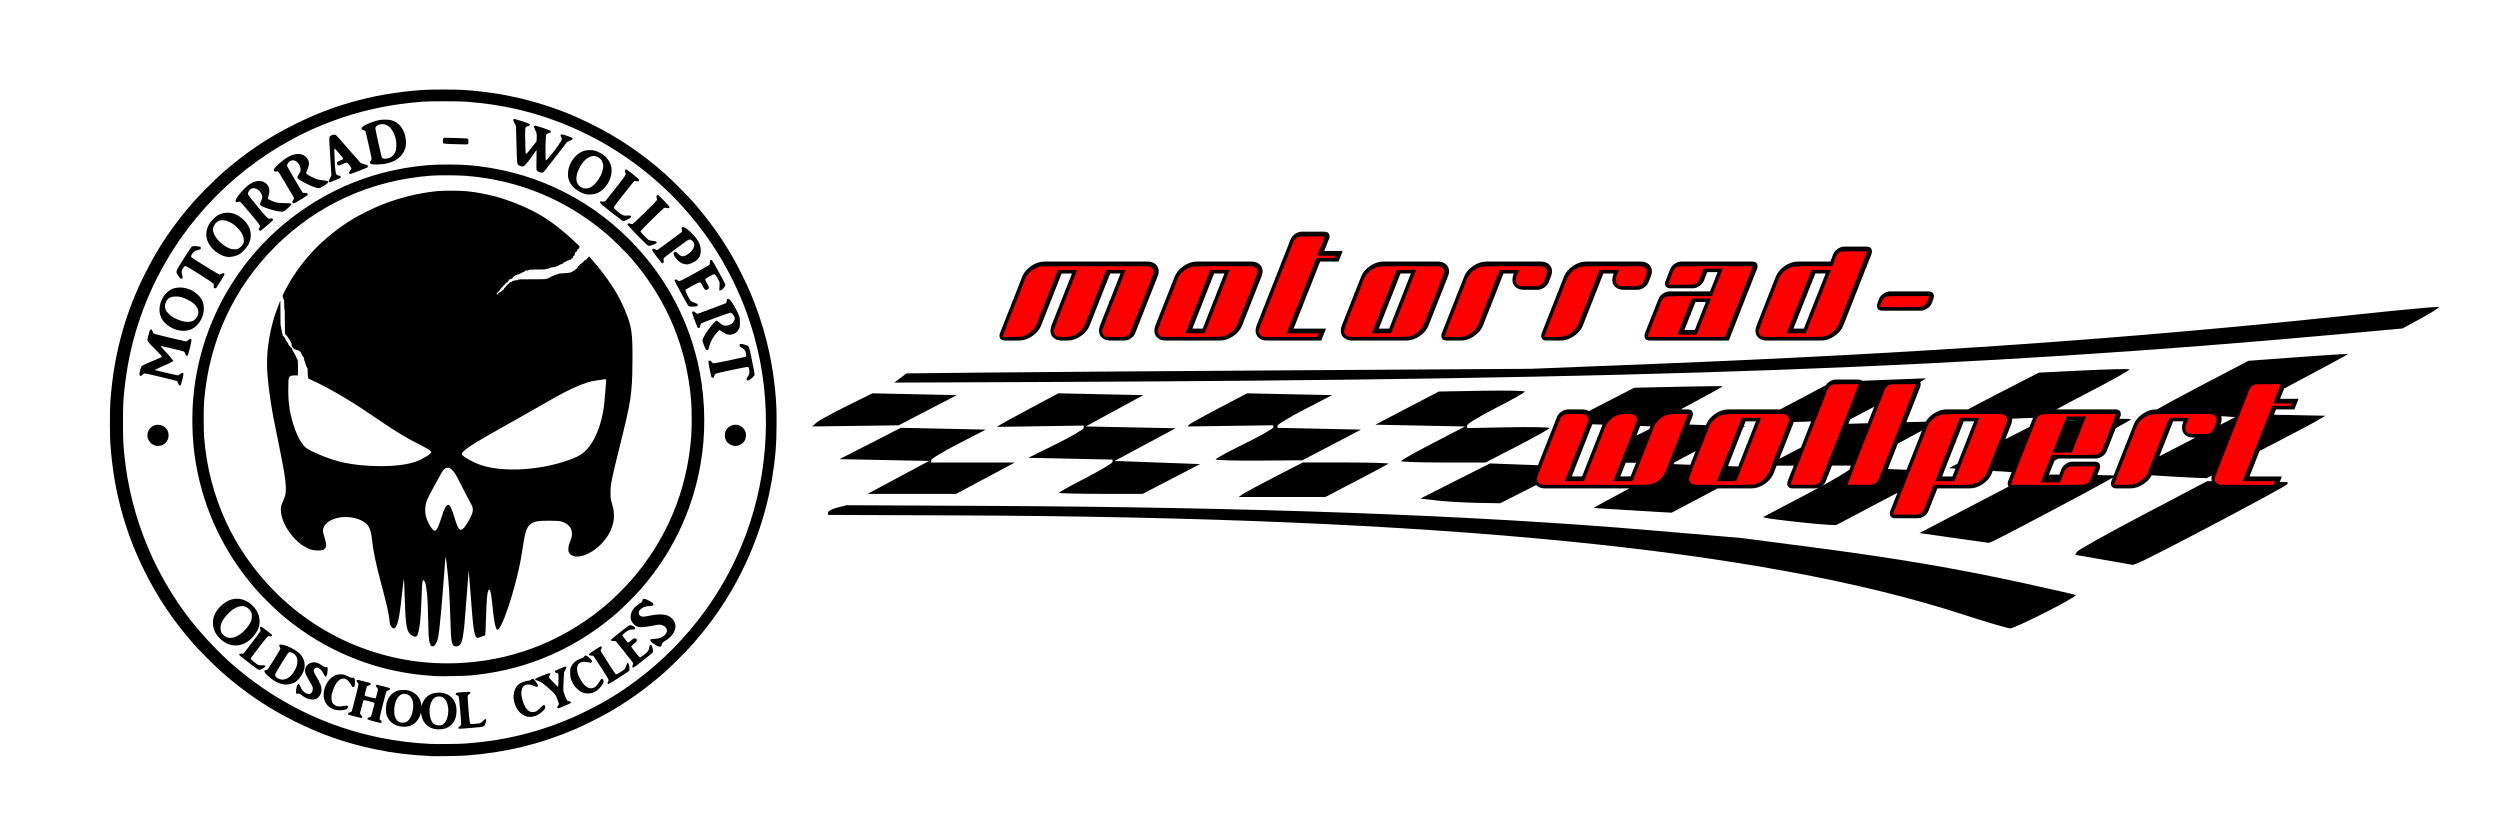 <?xml version="1.0" encoding="UTF-8" standalone="no"?>
<svg
   xmlns:dc="http://purl.org/dc/elements/1.1/"
   xmlns:cc="http://creativecommons.org/ns#"
   xmlns:rdf="http://www.w3.org/1999/02/22-rdf-syntax-ns#"
   xmlns:svg="http://www.w3.org/2000/svg"
   xmlns="http://www.w3.org/2000/svg"
   xmlns:sodipodi="http://sodipodi.sourceforge.net/DTD/sodipodi-0.dtd"
   xmlns:inkscape="http://www.inkscape.org/namespaces/inkscape"
   id="svg3047"
   version="1.1"
   inkscape:version="1.0.1 (3bc2e813f5, 2020-09-07)"
   width="1500mm"
   height="500mm"
   sodipodi:docname="Schädel +flagge moto woll.svg">
  <defs
     id="defs3051" />
  <sodipodi:namedview
     pagecolor="#ffffff"
     bordercolor="#666666"
     borderopacity="1"
     objecttolerance="10"
     gridtolerance="10"
     guidetolerance="10"
     inkscape:pageopacity="0"
     inkscape:pageshadow="2"
     inkscape:window-width="1920"
     inkscape:window-height="1027"
     id="namedview3049"
     showgrid="false"
     inkscape:zoom="0.059475808"
     inkscape:cx="2914.4287"
     inkscape:cy="1909.5339"
     inkscape:window-x="1912"
     inkscape:window-y="-8"
     inkscape:window-maximized="1"
     inkscape:current-layer="svg3047"
     inkscape:document-rotation="0"
     units="mm"
     width="1800mm" />
  <path
     style="fill:#000000;stroke-width:1.641"
     d="m 978.063,1714.668 c -48.839,-2.394 -86.873,-7.025 -127.747,-15.553 -64.29,-13.415 -121.865,-33.412 -181.428,-63.015 -60.981,-30.307 -111.692,-64.399 -164.69,-110.718 -15.215,-13.298 -52.369,-50.446 -65.668,-65.66 -46.325,-52.992 -80.42,-103.696 -110.732,-164.67 -21.095,-42.435 -36.431,-81.532 -48.891,-124.646 -15.601,-53.978 -24.223,-103.389 -28.735,-164.67 -1.252,-17.007 -1.252,-76.763 0,-93.77 4.512,-61.281 13.134,-110.692 28.735,-164.67 12.461,-43.114 27.797,-82.211 48.891,-124.646 30.311,-60.974 64.407,-111.678 110.732,-164.67 13.3,-15.214 50.453,-52.362 65.668,-65.66 52.999,-46.319 103.709,-80.411 164.69,-110.718 42.44,-21.093 81.542,-36.426 124.661,-48.886 53.985,-15.599 103.402,-24.22 164.69,-28.732 17.009,-1.252 76.773,-1.252 93.782,0 61.288,4.511 110.705,13.133 164.69,28.732 43.119,12.459 82.221,27.793 124.661,48.886 60.981,30.307 111.692,64.399 164.69,110.718 15.215,13.298 52.369,50.447 65.668,65.66 36.192,41.401 64.083,80.354 90.702,126.678 10.422,18.137 29.523,56.406 37.608,75.348 30.938,72.487 50.014,146.516 57.559,223.372 2.92,29.739 3.443,41.208 3.443,75.474 0,48.085 -2.714,81.486 -10.313,126.933 -16.061,96.053 -51.987,190.388 -104.473,274.324 -21.081,33.714 -45.801,66.755 -74.526,99.614 -13.3,15.214 -50.453,52.362 -65.668,65.66 -41.407,36.188 -80.364,64.075 -126.694,90.692 -18.139,10.421 -56.412,29.519 -75.357,37.603 -79.567,33.952 -158.412,53.022 -246.273,59.567 -14.474,1.078 -67.429,2.025 -79.676,1.425 z m 76.245,-28.528 c 99.677,-6.981 189.253,-30.971 276.008,-73.919 43.671,-21.619 75.695,-41.277 114.368,-70.204 28.863,-21.589 52.382,-41.999 78.555,-68.169 74.719,-74.71 131.484,-162.889 168.072,-261.084 52.933,-142.061 60.06,-300.4 20.092,-446.405 C 1691.899,695.105 1663.067,629.883 1623.613,567.759 1524.422,411.577 1368.513,298.008 1190.407,252.197 c -43.248,-11.124 -84.033,-17.747 -132.667,-21.545 -16.823,-1.314 -82.968,-1.327 -99.881,-0.02 -75.337,5.821 -142.236,20.425 -208.531,45.52 -156.822,59.363 -290.223,172.952 -373.817,318.299 -51.751,89.98 -82.905,186.725 -93.531,290.45 -2.617,25.545 -3.082,36.77 -3.062,73.949 0.025,37.02 0.418,46.452 3.09,73.187 14.367,143.756 72.498,282.133 164.934,392.616 20.746,24.797 53.87,59.053 76.022,78.624 98.217,86.766 213.68,144.396 340.35,169.876 36.874,7.417 72.415,11.789 111.854,13.758 15.715,0.785 63.583,0.318 79.141,-0.772 z m -71.213,-33.527 c -14.558,-3.942 -24.243,-14.665 -27.168,-30.078 -0.631,-3.327 -1.272,-6.173 -1.423,-6.325 -0.151,-0.151 -0.513,1.027 -0.804,2.619 -0.981,5.374 -5.624,13.777 -10.176,18.418 -7.142,7.281 -15.875,10.724 -27.288,10.759 -18.92,0.057 -34.208,-10.076 -39.368,-26.094 -2.024,-6.283 -2.187,-19.295 -0.335,-26.795 3.563,-14.432 11.87,-24.154 24.584,-28.773 5.455,-1.982 18.144,-2.365 24.718,-0.746 15.488,3.815 26.381,15.071 29.23,30.205 l 1.004,5.337 0.974,-3.427 c 3.459,-12.171 12.659,-21.593 24.74,-25.335 6.181,-1.915 17.866,-2.225 24.466,-0.65 10.617,2.534 20.374,10.152 24.64,19.236 3.339,7.111 4.356,12.206 4.311,21.611 -0.094,19.633 -8.415,32.861 -24.534,39 -7.252,2.762 -19.5,3.223 -27.571,1.038 z m 19.2,-8.699 c 8.552,-3.7 14.291,-16.838 14.258,-32.641 -0.048,-22.747 -11.059,-35.446 -26.917,-31.044 -11.424,3.172 -18.258,23.421 -14.678,43.487 1.758,9.852 5.761,16.551 11.797,19.741 3.351,1.771 11.921,2.022 15.54,0.456 z m -82.239,-6.107 c 8.992,-3.757 15.401,-16.285 16.854,-32.947 1.666,-19.096 -6.489,-31.605 -20.555,-31.53 -11.968,0.066 -21.079,14.28 -22.305,34.799 -0.897,15.03 3.243,25.543 11.546,29.314 3.718,1.689 10.857,1.868 14.459,0.363 z m 119.892,14.284 c -1.233,-1.232 -0.301,-3.307 2.17,-4.834 1.473,-0.91 3.021,-2.296 3.44,-3.079 0.986,-1.841 -4.271,-63.839 -5.542,-65.371 -0.479,-0.577 -2.196,-1.58 -3.815,-2.227 -2.47,-0.988 -2.906,-1.491 -2.712,-3.124 0.305,-2.564 1.229,-2.768 18.055,-3.989 12.049,-0.874 14.028,-0.863 14.627,0.082 1.199,1.895 0.795,2.828 -1.962,4.531 -1.473,0.91 -3.021,2.295 -3.439,3.077 -1.053,1.968 3.529,58.866 5.016,62.289 1.243,2.861 1.574,2.899 14.733,1.713 8.843,-0.797 10.075,-1.351 15.563,-7.007 5.961,-6.143 8.127,-3.943 5.093,5.172 -3.08,9.255 -1.429,8.624 -29.018,11.075 -24.878,2.21 -31.349,2.549 -32.209,1.689 z m -191.751,-16.183 c -7.685,-1.984 -14.258,-4.069 -14.607,-4.633 -1.282,-2.073 0.633,-4.563 3.524,-4.583 3.666,-0.025 4.762,-2.131 8.272,-15.883 1.853,-7.261 3.549,-13.78 3.769,-14.485 0.742,-2.387 -0.803,-3.223 -10.865,-5.877 -11.951,-3.152 -13.639,-3.26 -14.615,-0.933 -0.593,1.415 -5.685,20.815 -7.111,27.091 -0.29,1.275 0.407,2.671 2.591,5.194 2.468,2.851 2.849,3.707 2.196,4.928 -0.435,0.812 -1.379,1.475 -2.098,1.473 -1.31,0 -22.726,-5.426 -27.465,-6.954 -2.114,-0.681 -2.484,-1.137 -2.287,-2.815 0.196,-1.675 0.833,-2.17 3.898,-3.032 2.412,-0.678 3.912,-1.597 4.389,-2.689 1.287,-2.941 15.202,-58.437 15.202,-60.627 0,-1.357 -0.821,-2.903 -2.287,-4.308 -2.494,-2.39 -2.892,-4.267 -1.2,-5.671 0.855,-0.709 3.665,-0.228 13.152,2.246 6.636,1.731 13.352,3.481 14.924,3.888 2.489,0.644 2.859,1.03 2.859,2.983 0,1.828 -0.388,2.328 -2.096,2.701 -5.098,1.113 -6.261,1.963 -7.093,5.189 -0.447,1.732 -1.668,6.351 -2.715,10.265 -1.395,5.218 -1.682,7.381 -1.075,8.112 1.118,1.347 23.57,6.893 24.414,6.031 0.74,-0.755 5.339,-18.509 5.339,-20.609 0,-0.741 -1.233,-2.61 -2.74,-4.153 -2.37,-2.427 -2.624,-3.024 -1.879,-4.415 0.474,-0.885 1.206,-1.61 1.628,-1.61 1.915,0 28.613,7.057 29.508,7.799 2.019,1.675 0.732,3.905 -2.851,4.939 -1.871,0.54 -3.817,1.411 -4.323,1.936 -1.275,1.322 -16.461,61.353 -15.938,63.002 0.234,0.734 1.45,2.093 2.703,3.02 2.392,1.768 2.905,3.759 1.365,5.299 -1.198,1.198 -0.426,1.329 -16.488,-2.817 z m 347.999,-10.754 c -12.26,-2.193 -23.795,-13.605 -28.511,-28.207 -3.387,-10.485 -3.897,-17.272 -1.996,-26.524 3.088,-15.026 13.12,-23.862 29.886,-26.324 5.888,-0.865 7.444,-1.392 9.268,-3.139 2.603,-2.494 4.074,-2.24 7.479,1.294 2.968,3.08 7.818,11.072 7.818,12.883 0,0.744 -0.706,1.73 -1.568,2.191 -1.282,0.686 -2.778,0.311 -8.196,-2.053 -5.572,-2.431 -7.479,-2.894 -11.966,-2.906 -9.201,-0.025 -13.633,3.845 -15.635,13.65 -1.131,5.541 -0.572,11.371 2.016,20.995 3.584,13.334 8.634,21.782 15.391,25.75 2.913,1.711 4.41,2.076 8.184,1.996 6.322,-0.136 9.504,-1.947 17.176,-9.787 6.939,-7.09 8.672,-7.753 10.464,-4.003 1.546,3.236 -0.025,6.776 -5.244,11.856 -10.222,9.939 -22.813,14.429 -34.567,12.327 z m -438.4,-16.08 c -19.935,-6.856 -28.507,-26.38 -21.375,-48.685 4.279,-13.382 13.372,-24.551 23.691,-29.098 4.639,-2.044 13.87,-2.728 19.448,-1.442 2.242,0.517 6.971,2.46 10.508,4.316 4.898,2.57 6.939,3.264 8.56,2.908 3.514,-0.772 5.096,0.196 6.043,3.694 0.939,3.471 0.369,13.533 -0.9,15.905 -1.204,2.249 -4.83,1.821 -5.961,-0.704 -1.891,-4.222 -7.117,-11.586 -9.469,-13.344 -7.896,-5.9 -15.585,-4.846 -22.746,3.117 -4.448,4.947 -7.603,11.001 -11.03,21.163 -2.372,7.035 -2.813,9.377 -2.864,15.223 -0.075,8.815 1.861,13.162 7.526,16.889 5.02,3.303 8.873,3.757 18.25,2.15 9.556,-1.638 11.418,-1.454 11.723,1.157 0.346,2.976 -2.414,5.855 -6.888,7.184 -5.888,1.748 -18.836,1.518 -24.517,-0.435 z m 506.759,-3.483 c -1.525,-0.615 -1.107,-3.007 0.953,-5.455 1.048,-1.246 1.906,-2.982 1.906,-3.858 0,-0.876 -1.726,-5.973 -3.834,-11.325 -4.245,-10.777 -3.199,-9.504 -21.136,-25.718 -10.967,-9.913 -15.465,-12.995 -22.28,-15.264 -3.358,-1.118 -6.322,-2.384 -6.587,-2.812 -0.981,-1.587 2.727,-3.605 17.079,-9.298 11.863,-4.706 14.996,-5.679 16.202,-5.034 1.967,1.052 1.887,1.967 -0.411,4.697 -1.048,1.246 -1.906,2.975 -1.906,3.841 0,1.012 3.739,5.294 10.432,11.949 l 10.432,10.372 0.557,-3.812 c 0.797,-5.452 0.794,-24.959 0,-26.218 -0.369,-0.583 -1.956,-1.269 -3.527,-1.525 -3.357,-0.546 -4.959,-2.466 -3.71,-4.447 0.869,-1.377 21.709,-10.121 24.122,-10.121 2.449,0 2.266,1.948 -0.684,7.314 l -2.877,5.233 -0.936,15.644 c -1.609,26.873 -1.623,26.681 2.858,37.931 2.132,5.353 4.399,10.315 5.038,11.027 0.639,0.712 2.547,1.398 4.242,1.525 3.964,0.296 5.418,2.237 3.225,4.307 -1.362,1.286 -26.252,11.637 -27.631,11.492 -0.313,-0.033 -0.998,-0.234 -1.522,-0.445 z m -566.962,-21.192 c -3.144,-1.11 -7.393,-3.491 -10.674,-5.982 -7.149,-5.429 -8.142,-5.889 -11.52,-5.341 -2.016,0.327 -3.05,0.151 -3.526,-0.602 -1.695,-2.676 0.153,-15.433 2.837,-19.599 1.839,-2.854 4.254,-1.933 5.62,2.143 2.721,8.123 8.077,14.586 14.481,17.477 4.287,1.935 6.598,1.969 9.592,0.143 5.008,-3.053 6.442,-11.584 3.064,-18.218 -1.007,-1.978 -4.261,-7.678 -7.232,-12.668 -2.97,-4.99 -6.092,-10.92 -6.937,-13.179 -4.516,-12.07 1.705,-23.587 14.136,-26.167 7.4,-1.536 14.25,0.467 23.238,6.794 5.103,3.592 5.992,3.961 8.567,3.556 2.51,-0.395 2.958,-0.229 3.543,1.307 0.87,2.288 -0.338,14.223 -1.792,17.701 -1.862,4.457 -3.754,3.63 -6.805,-2.974 -5.703,-12.341 -15.319,-18.384 -20.438,-12.843 -1.065,1.153 -2.146,2.691 -2.401,3.417 -0.743,2.115 1.433,7.178 7.267,16.912 8.457,14.108 11.065,21.815 10.287,30.396 -0.768,8.472 -6.656,16.7 -13.393,18.718 -4.866,1.458 -12.108,1.057 -17.912,-0.99 z m 625.48,-13.171 c -9.573,-3.751 -18.175,-11.27 -23.228,-20.305 -5.282,-9.444 -6.757,-14.901 -6.827,-25.256 -0.061,-8.826 0.025,-9.326 2.406,-14.192 4.287,-8.762 10.682,-14.065 21.642,-17.948 4.921,-1.743 6.412,-2.649 7.647,-4.644 1.924,-3.107 4.007,-3.192 7.967,-0.324 3.583,2.595 10.217,9.836 10.217,11.152 0,0.519 -0.635,1.518 -1.411,2.22 -1.309,1.185 -1.791,1.189 -6.66,0.061 -11.247,-2.608 -19.344,-0.993 -23.709,4.729 -2.653,3.478 -3.275,11.407 -1.457,18.581 2.989,11.794 12.727,27.067 20.436,32.049 5.618,3.63 9.157,4.27 14.709,2.656 5.164,-1.501 8.824,-4.92 13.261,-12.388 3.324,-5.595 5.765,-8.609 6.971,-8.609 1.709,0 3.783,3.155 3.783,5.756 0,3.391 -1.477,6.3 -6.276,12.358 -4.879,6.161 -8.941,9.443 -15.498,12.522 -4.695,2.205 -6.156,2.512 -12.918,2.707 -5.879,0.171 -8.41,-0.087 -11.056,-1.123 z m -680.289,-19.245 c -9.375,-1.681 -18.148,-5.84 -28.125,-13.332 -7.469,-5.609 -14.158,-12.552 -14.886,-15.453 -0.566,-2.253 1.2,-4.011 4.029,-4.011 0.945,0 2.554,-0.772 3.577,-1.715 1.667,-1.539 27.229,-42.755 28.387,-45.771 0.261,-0.679 -0.316,-2.641 -1.281,-4.358 -1.367,-2.433 -1.57,-3.409 -0.917,-4.418 3.352,-5.179 32.279,6.638 45.039,18.398 10.18,9.382 14.484,23.154 11.249,35.989 -2.889,11.463 -12.486,25.035 -21.198,29.98 -7.312,4.149 -18.044,6.096 -25.872,4.692 z m 5.558,-12.158 c 10.454,-3.972 19.801,-15.501 24.765,-30.549 2.013,-6.101 1.845,-14.604 -0.379,-19.265 -3.341,-7.002 -12.345,-12.555 -17.448,-10.76 -1.574,0.554 -5.248,5.991 -16.694,24.707 -9.771,15.977 -14.677,24.706 -14.679,26.12 0,2.798 1.819,5.471 5.132,7.517 6.383,3.945 12.831,4.69 19.304,2.231 z m 729.702,9.994 c -0.546,-1.021 -0.353,-1.977 0.731,-3.621 0.81,-1.229 1.475,-3.118 1.478,-4.198 0,-2.002 -32.341,-52.66 -34.928,-54.701 -0.806,-0.636 -2.497,-0.883 -4.545,-0.663 -2.687,0.288 -3.459,0.067 -4.386,-1.256 -1.022,-1.459 -0.969,-1.754 0.593,-3.25 2.361,-2.262 24.215,-16.308 25.373,-16.308 0.515,0 1.394,0.551 1.953,1.225 0.861,1.038 0.759,1.672 -0.669,4.154 -0.927,1.611 -1.686,3.547 -1.686,4.304 0,1.274 30.566,49.195 33.317,52.235 0.677,0.747 1.909,1.359 2.739,1.359 1.927,0 16.886,-9.504 18.811,-11.951 0.801,-1.017 2.224,-4.439 3.164,-7.604 1.73,-5.827 2.911,-7.231 4.779,-5.681 1.261,1.046 2.763,8.182 2.763,13.127 0,3.223 -0.287,3.861 -2.478,5.506 -6.256,4.697 -43.91,28.711 -45.019,28.711 -0.685,0 -1.58,-0.624 -1.988,-1.387 z M 988.357,1533.269 c -1.048,-0.146 -7.739,-0.65 -14.868,-1.121 -35.487,-2.348 -80.051,-10.096 -114.244,-19.861 -83.484,-23.843 -158.082,-64.191 -223.905,-121.103 -14.315,-12.377 -44.333,-42.383 -56.512,-56.489 -70.329,-81.455 -115.494,-175.873 -134.02,-280.168 -9.868,-55.552 -11.374,-117.86 -4.21,-174.199 21.649,-170.274 117.056,-321.8 261.201,-414.842 81.694,-52.731 171.368,-82.919 270.547,-91.077 21.334,-1.755 66.851,-1.76 88.445,-0.01 140.728,11.406 267.42,69.721 366.327,168.615 77.293,77.283 130.409,172.812 155.126,278.992 15.23,65.424 18.853,137.539 10.285,204.694 -14.642,114.755 -61.807,219.852 -138.222,307.994 -12.903,14.883 -42.025,44.007 -56.512,56.515 -51.922,44.831 -108.946,79.283 -171.171,103.417 -51.364,19.921 -103.781,32.027 -161.259,37.242 -11.363,1.031 -71.741,2.129 -77.008,1.4 z m 68.392,-30.545 c 118.966,-8.682 230.517,-55.258 321.984,-134.436 14.584,-12.624 40.642,-38.666 53.447,-53.415 80.001,-92.141 125.85,-202.119 135.232,-324.385 1.554,-20.24 1.546,-59.823 -0.025,-79.976 -9.394,-121.326 -54.477,-229.792 -134.066,-322.551 -11.883,-13.849 -41.284,-43.236 -55.361,-55.334 -91.618,-78.739 -199.049,-123.729 -319.468,-133.788 -19.121,-1.597 -63.968,-1.828 -81.964,-0.422 -136.511,10.668 -257.677,65.961 -352.659,160.931 -94.505,94.493 -150.028,215.328 -160.975,350.33 -1.293,15.939 -1.302,65.51 -0.025,81.954 10.523,134.496 66.828,256.778 161.825,351.449 59.904,59.699 132.392,104.814 211.478,131.621 71.795,24.336 144.498,33.573 220.556,28.022 z m -78.552,-37.758 c -2.938,-1.709 -5.005,-9.522 -6.225,-23.54 -0.236,-2.725 -0.761,-20.565 -1.164,-39.643 -0.803,-38.003 -1.517,-50.411 -3.861,-67.078 -1.555,-11.06 -3.132,-16.227 -5.566,-18.236 -3.29,-2.716 -4.242,2.929 -5.065,30.043 -1.758,57.915 -5.444,89.496 -11.185,95.839 -2.699,2.982 -9.816,0.879 -15.181,-4.486 -8.519,-8.518 -10.479,-23.047 -12.532,-92.878 -0.468,-15.933 -1.088,-30.142 -1.378,-31.576 -0.358,-1.776 -1.454,6.118 -3.438,24.777 -6.465,60.786 -9.835,78.401 -16.224,84.808 -3.037,3.046 -4.848,2.819 -8.348,-1.044 -2.937,-3.242 -4.082,-7.005 -4.957,-16.297 -1.323,-14.04 -6.271,-35.904 -18.204,-80.42 -12.511,-46.676 -18.687,-76.28 -21.407,-102.606 -2.748,-26.603 -9.075,-36.477 -28.434,-44.376 -29.865,-12.185 -70.003,-4.274 -80.16,15.799 -3.445,6.808 -3.389,10.423 0.343,22.097 1.742,5.451 3.542,12.685 3.999,16.076 0.747,5.55 0.685,6.458 -0.626,9.099 -0.801,1.613 -2.314,3.555 -3.363,4.314 -4.684,3.392 -20.123,3.701 -30.117,0.602 -33.527,-10.396 -68.346,-56.633 -68.221,-90.593 0.025,-6.942 0.878,-10.107 5.337,-19.822 2.265,-4.934 4.304,-10.777 4.963,-14.219 3.033,-15.851 0.025,-40.87 -11.939,-99.098 -15.001,-73.05 -18.069,-89.345 -22.32,-118.547 -8.223,-56.49 -9.266,-84.312 -4.572,-121.978 2.679,-21.501 8.13,-46.099 14.781,-66.707 3.311,-10.259 12.067,-33.163 12.678,-33.163 0.191,0 0.302,12.94 0.246,28.755 -0.07,20.227 0.148,28.838 0.735,29.033 0.459,0.153 0.834,1.944 0.834,3.981 0,2.037 0.343,3.915 0.762,4.174 0.419,0.259 0.773,1.909 0.787,3.666 0.025,1.757 0.528,3.861 1.144,4.675 0.839,1.109 0.893,1.62 0.216,2.038 -0.624,0.386 -0.095,1.482 1.716,3.547 4.553,5.194 5.288,6.26 5.288,7.666 0,0.755 0.61,2.037 1.355,2.85 2.768,3.019 5.098,6.83 4.898,8.011 -0.113,0.67 0.663,1.871 1.726,2.669 1.063,0.798 1.933,1.737 1.933,2.087 0,0.908 2.028,2.814 2.995,2.814 0.449,0 0.817,0.406 0.817,0.903 0,0.959 2.022,5.127 4.924,10.151 2.22,3.843 6.037,11.431 7.382,14.675 0.565,1.363 1.286,2.478 1.604,2.478 0.317,0 0.576,7.891 0.576,17.535 v 17.534 h -7.281 c -8.564,0 -10.935,0.932 -13.011,5.112 -1.278,2.574 -1.464,5.159 -1.687,23.476 -0.375,30.736 2.6,53.079 10.587,79.524 5.618,18.601 11.546,32.365 18.653,43.315 6.641,10.231 11.127,14.035 24.17,20.494 19.244,9.53 46.162,19.494 64.868,24.011 55.573,13.419 134.315,13.07 171.705,-0.761 16.557,-6.125 35.572,-18.171 34.225,-21.682 -1.123,-2.926 -11.37,-9.339 -28.125,-17.602 -24.73,-12.195 -49.981,-27.287 -81.964,-48.987 -50.957,-34.574 -60.975,-41.099 -87.682,-57.113 -26.088,-15.643 -55.109,-31.124 -73.195,-39.046 -5.436,-2.381 -7.481,-3.679 -8.196,-5.203 -0.608,-1.294 -0.953,-5.578 -0.953,-11.813 0,-8.214 -0.193,-9.857 -1.205,-10.245 -0.74,-0.284 -1.057,-1.028 -0.822,-1.929 0.224,-0.855 -0.07,-1.64 -0.701,-1.882 -0.597,-0.229 -1.085,-1.217 -1.085,-2.196 0,-0.979 -0.343,-1.991 -0.762,-2.25 -0.419,-0.259 -0.762,-1.313 -0.762,-2.342 0,-1.029 -0.397,-2.639 -0.881,-3.576 -1.973,-3.817 -2.168,-4.47 -2.168,-7.263 0,-2.325 -0.536,-3.43 -2.668,-5.497 -1.468,-1.422 -2.668,-3.185 -2.668,-3.916 0,-0.731 -0.343,-1.542 -0.762,-1.801 -0.419,-0.259 -0.762,-1.077 -0.762,-1.818 0,-1.442 -2.997,-4.662 -4.34,-4.662 -0.446,0 -1.238,-0.515 -1.76,-1.144 -0.522,-0.629 -2.088,-1.143 -3.479,-1.143 -1.392,0 -2.742,-0.343 -3.001,-0.762 -0.259,-0.419 -1.309,-0.762 -2.333,-0.762 -1.101,0 -1.861,-0.443 -1.861,-1.085 0,-0.597 -1.029,-2.114 -2.287,-3.372 -1.889,-1.889 -2.287,-2.908 -2.287,-5.849 0,-3.207 -1.851,-7.99 -3.092,-7.99 -0.262,0 -0.929,-1.372 -1.483,-3.05 -0.553,-1.677 -1.486,-3.049 -2.073,-3.049 -0.587,0 -0.885,-0.294 -0.663,-0.652 0.362,-0.585 -3.073,-5.095 -6.604,-8.67 -1.221,-1.236 -1.334,-3.679 -1.334,-28.751 0,-17.444 -0.277,-27.571 -0.762,-27.871 -0.449,-0.277 -0.762,-4.805 -0.762,-11.006 0,-8.641 -0.216,-10.713 -1.197,-11.528 -0.658,-0.546 -1.037,-1.601 -0.843,-2.345 0.193,-0.744 -0.113,-1.968 -0.685,-2.722 -0.571,-0.753 -1.05,-2.027 -1.063,-2.831 -0.028,-1.72 9.197,-19.555 16.472,-31.842 34.485,-58.246 83.514,-106.866 145.144,-143.934 14.456,-8.694 45.097,-23.826 61.521,-30.38 40.897,-16.321 83.833,-26.992 126.805,-31.514 14.853,-1.563 54.612,-1.341 70.146,0.392 42.995,4.797 82.402,15.404 123.25,33.175 34.618,15.06 57.86,29.202 87.95,53.514 16.074,12.987 42.697,37.431 42.697,39.202 0,0.55 -0.509,1.195 -1.131,1.434 -0.627,0.241 -0.936,0.942 -0.693,1.574 0.297,0.776 -0.194,1.299 -1.538,1.636 -1.392,0.349 -1.976,1.001 -1.976,2.208 0,1.722 -3.121,5.746 -4.457,5.746 -1.007,0 -1.643,1.956 -1.643,5.051 0,2.078 -0.28,2.592 -1.316,2.415 -0.892,-0.152 -1.568,0.537 -2.098,2.138 -0.968,2.925 -2.539,4.881 -3.922,4.881 -0.578,0 -1.051,0.515 -1.051,1.144 0,0.704 -0.715,1.144 -1.861,1.144 -1.024,0 -2.073,0.343 -2.332,0.762 -0.259,0.419 -1.12,0.762 -1.913,0.762 -0.793,0 -3.26,1.048 -5.483,2.329 -2.223,1.281 -4.641,2.522 -5.375,2.757 -0.734,0.236 -1.334,0.903 -1.334,1.483 0,0.58 -0.772,1.08 -1.716,1.11 -0.943,0.031 -2.745,0.698 -4.003,1.482 -4.179,2.606 -6.701,3.799 -8.03,3.799 -0.723,0 -1.741,0.515 -2.264,1.144 -0.645,0.777 -2.372,1.144 -5.386,1.144 -2.44,0 -4.648,0.343 -4.907,0.762 -0.259,0.419 -1.652,0.762 -3.095,0.762 -1.913,0 -2.623,0.335 -2.623,1.239 0,0.958 -0.497,1.139 -2.193,0.8 -1.339,-0.268 -2.75,-0.018 -3.622,0.643 -1.141,0.863 -5.18,1.086 -20.049,1.106 -14.727,0.02 -18.872,0.245 -19.823,1.078 -0.662,0.579 -2.059,1.315 -3.104,1.635 -1.701,0.52 -1.791,0.45 -0.86,-0.672 0.572,-0.689 0.781,-1.254 0.465,-1.254 -0.838,0 -6.048,3.259 -6.347,3.97 -0.141,0.332 -0.655,0.609 -1.144,0.614 -1.03,0.01 -9.411,4.173 -10.912,5.419 -0.557,0.463 -1.523,0.646 -2.145,0.407 -0.622,-0.239 -1.631,0.066 -2.243,0.677 -0.611,0.611 -1.785,1.111 -2.609,1.111 -0.824,0 -1.693,0.509 -1.932,1.131 -0.246,0.643 -0.939,0.937 -1.606,0.681 -0.741,-0.284 -1.173,-0.02 -1.173,0.719 0,0.643 -0.6,1.285 -1.333,1.426 -0.735,0.141 -1.333,0.936 -1.334,1.771 0,1.074 -0.667,1.646 -2.289,1.967 -3.993,0.79 -5.718,1.6 -5.718,2.686 0,0.58 -0.343,1.055 -0.762,1.055 -0.419,0 -0.762,0.455 -0.762,1.011 0,1.16 -3.147,4.326 -4.3,4.326 -0.733,0 -4.082,3.16 -4.091,3.861 0,0.183 -2.576,3.071 -5.718,6.419 -3.143,3.348 -5.714,6.392 -5.714,6.765 0,0.373 -1.544,2.037 -3.431,3.698 -3.773,3.32 -4.629,6.216 -1.716,5.802 1.022,-0.145 1.719,-0.778 1.724,-1.567 0,-0.734 1.192,-1.938 2.669,-2.705 4.412,-2.292 6.157,-3.476 9.015,-6.121 2.149,-1.989 2.502,-2.667 1.658,-3.188 -0.813,-0.502 -0.575,-0.786 0.986,-1.178 1.131,-0.284 2.057,-0.845 2.057,-1.247 0,-0.957 4.771,-6.696 5.582,-6.714 0.815,-0.018 2.803,-2.011 2.811,-2.818 0,-0.817 3.722,-2.532 5.483,-2.532 0.755,0 1.373,-0.515 1.373,-1.144 0,-0.704 0.715,-1.144 1.861,-1.144 1.024,0 2.074,-0.343 2.332,-0.762 0.259,-0.419 2.349,-0.762 4.644,-0.762 3.031,0 4.294,-0.317 4.617,-1.159 0.388,-1.013 4.412,-1.153 31.797,-1.111 21.133,0.033 31.439,-0.21 31.618,-0.747 0.146,-0.437 1.438,-0.795 2.87,-0.795 1.433,0 2.605,-0.343 2.605,-0.762 0,-0.419 0.525,-0.762 1.167,-0.762 0.642,0 1.346,-0.466 1.565,-1.035 0.219,-0.569 1.837,-1.492 3.598,-2.05 1.76,-0.559 3.877,-1.465 4.705,-2.015 0.827,-0.549 2.114,-0.999 2.859,-0.999 0.745,0 1.355,-0.343 1.355,-0.762 0,-0.419 1.159,-0.762 2.575,-0.762 1.416,0 2.979,-0.486 3.472,-1.08 0.923,-1.113 4.37,-1.542 19.436,-2.423 6.088,-0.356 8.959,-0.866 10.674,-1.898 1.291,-0.776 3.808,-2.119 5.595,-2.983 1.786,-0.865 3.67,-2.248 4.186,-3.074 0.516,-0.826 1.381,-1.502 1.922,-1.502 0.541,0 1.208,-0.6 1.482,-1.334 0.774,-2.075 4.312,-6.289 5.281,-6.289 0.479,0 1.089,-0.872 1.357,-1.937 0.268,-1.065 0.832,-1.723 1.255,-1.462 0.423,0.261 1.85,-0.582 3.172,-1.875 1.322,-1.292 2.877,-2.35 3.454,-2.35 0.673,0 0.89,-0.504 0.605,-1.404 -0.353,-1.113 0.27,-1.699 2.998,-2.825 1.894,-0.781 3.444,-1.706 3.444,-2.056 0,-0.35 1.363,-1.972 3.029,-3.605 l 3.029,-2.969 7.112,8.145 c 34.186,39.149 58.428,76.176 73.559,112.35 16.301,38.974 18.235,52.526 17.489,122.597 -0.741,69.719 -3.006,84.308 -29.787,191.863 -17.921,71.975 -19.802,81.493 -19.857,100.503 -0.038,12.47 0.061,13.306 2.541,22.108 3.75,13.308 4.556,17.416 5.084,25.92 1.697,27.336 -12.491,56.011 -38.258,77.321 -25.511,21.098 -55.157,26.116 -63.401,10.732 -1.64,-3.06 -1.8,-4.13 -1.485,-9.911 0.284,-5.211 0.901,-7.801 3.149,-13.228 4.031,-9.729 5.252,-15.136 4.843,-21.445 -0.799,-12.337 -8.487,-20.869 -23.086,-25.621 -4.857,-1.581 -7.088,-1.764 -24.78,-2.034 -28.639,-0.437 -39.256,1.518 -47.245,8.7 -8.142,7.319 -11.321,17.756 -17.148,56.295 -3.122,20.65 -4.094,25.942 -8.122,44.217 -12.684,57.551 -34.746,123.771 -45.237,135.779 -2.181,2.497 -2.818,2.837 -3.99,2.135 -3.739,-2.242 -7.431,-20.94 -10.524,-53.291 -1.042,-10.902 -2.393,-22.605 -3,-26.006 -1.899,-10.624 -4.518,-14.562 -6.407,-9.634 -2.892,7.543 -3.956,19.598 -5.163,58.511 -0.624,20.126 -1.38,38.114 -1.68,39.974 l -0.544,3.381 -8.659,2.997 -8.659,2.997 -2.015,-1.481 c -2.827,-2.078 -4.976,-9.19 -6.896,-22.814 -1.821,-12.93 -3.388,-30.974 -7.697,-88.641 -1.673,-22.395 -3.142,-40.817 -3.264,-40.94 -0.123,-0.123 -1.696,19.916 -3.497,44.529 -5.243,71.649 -7.027,91.159 -9.706,106.121 -2.956,16.515 -6.886,22.109 -15.535,22.109 -4.369,0 -6.014,-1.08 -7.803,-5.124 -2.667,-6.027 -3.612,-14.353 -4.394,-38.712 -2.559,-79.621 -3.614,-96.312 -9.102,-144.086 -2.496,-21.726 -2.167,-23.039 -5.437,21.727 -4.864,66.593 -10.954,132.152 -13.357,143.782 -3.456,16.729 -9.648,25.157 -15.838,21.558 z m 11.079,-263.494 c 3.055,-3.257 5.4,-8.609 10.101,-23.061 5.103,-15.686 6.785,-20.218 9.665,-26.033 2.225,-4.493 5.258,-7.511 7.55,-7.511 3.817,0 8.161,8.91 14.034,28.781 5.774,19.538 9.967,27.634 14.313,27.634 4.517,0 10.081,-6.444 18.309,-21.203 6.991,-12.541 8.959,-17.86 8.972,-24.252 0,-5.082 -1.337,-8.745 -6.362,-17.294 -2.265,-3.854 -10.203,-19.185 -17.639,-34.07 -14.053,-28.131 -17.753,-34.299 -23.73,-39.559 -7.112,-6.259 -13.524,-5.684 -19.587,1.759 -1.789,2.196 -6.121,9.455 -9.627,16.132 -3.506,6.676 -9.196,17.113 -12.644,23.193 -13.722,24.196 -17.305,33.429 -18.376,47.372 -0.848,11.035 1.774,22.039 8.127,34.105 5.703,10.831 10.138,16.024 13.738,16.085 0.655,0 2.077,-0.923 3.158,-2.076 z m 196.175,-137.424 c 42.533,-2.778 82.228,-11.431 116.112,-25.313 10.394,-4.258 16.539,-7.919 23.488,-13.992 22.218,-19.418 39.148,-59.381 44.87,-105.917 1.427,-11.604 5.119,-58.456 4.644,-58.931 -0.35,-0.35 -18.806,2.241 -29.38,4.124 -14.885,2.652 -34.509,10.296 -62.903,24.503 -12.263,6.136 -21.852,11.487 -62.903,35.1 -17.822,10.252 -48.654,27.705 -68.514,38.784 -69.091,38.542 -90.928,52.019 -100.927,62.289 -3.313,3.403 -3.552,4.977 -1.158,7.638 5.043,5.606 26.422,17.125 41.008,22.096 24.717,8.423 59.861,11.956 95.662,9.618 z M 574.543,1510.637 c -31.045,-23.584 -31.84,-24.243 -31.84,-26.39 0,-1.994 0.088,-2.03 4.345,-1.805 3.402,0.181 4.647,-0.072 5.738,-1.163 2.76,-2.759 37.206,-48.295 37.883,-50.078 0.502,-1.323 0.317,-2.619 -0.672,-4.704 -1.461,-3.078 -0.966,-5.055 1.381,-5.517 1.15,-0.226 22.581,15.42 24.712,18.041 1.227,1.509 1.2,2.05 -0.168,3.419 -0.857,0.857 -1.805,0.965 -4.003,0.459 -1.584,-0.365 -3.471,-0.482 -4.194,-0.261 -0.723,0.221 -7.962,9.044 -16.088,19.607 -22.395,29.11 -22.627,29.432 -22.627,31.434 0,1.403 1.442,3.003 5.909,6.553 10.893,8.659 10.962,8.69 18.731,8.465 7.463,-0.216 9.417,0.49 8.111,2.93 -1.048,1.958 -11.3,7.537 -13.872,7.549 -1.492,0 -5.302,-2.431 -13.343,-8.539 z m 859.372,2.093 c -0.236,-0.615 0.168,-2.684 0.899,-4.596 1.02,-2.67 1.138,-3.87 0.507,-5.17 -0.452,-0.931 -9.337,-12.328 -19.745,-25.326 l -18.924,-23.633 -5.078,-0.224 c -5.189,-0.228 -6.731,-1.251 -5.407,-3.586 0.315,-0.555 9.465,-8.073 20.333,-16.706 18.046,-14.335 20.016,-15.696 22.721,-15.696 4.747,0 11.272,4.033 11.272,6.967 0,1.981 -2.36,2.943 -7.218,2.943 -5.433,0 -8.608,1.35 -15.393,6.546 -4.994,3.824 -6.362,5.372 -6.362,7.199 0,0.364 2.752,4.115 6.115,8.336 l 6.115,7.675 2.082,-1.093 c 1.145,-0.601 3.912,-2.666 6.148,-4.588 4.565,-3.922 7.013,-4.835 9.693,-3.614 4.101,1.868 3.003,6.487 -2.498,10.509 -4.379,3.202 -7.831,6.575 -7.831,7.651 0,1.254 18.019,23.832 19.461,24.386 1.301,0.499 9.767,-5.356 15.388,-10.642 4.076,-3.833 4.84,-5.388 6.314,-12.847 0.847,-4.291 1.988,-5.575 4.197,-4.728 1.341,0.514 3.353,6.686 3.956,12.136 0.368,3.324 0.178,4.13 -1.381,5.861 -0.994,1.104 -10.718,9.061 -21.61,17.683 -19.402,15.358 -22.675,17.364 -23.753,14.556 z m 55.756,-48.309 c -5.692,-2.736 -13.866,-8.844 -14.498,-10.832 -0.26,-0.82 -0.268,-2.139 -0.025,-2.932 0.402,-1.266 1.453,-1.482 8.629,-1.779 15.045,-0.622 25.779,-6.954 28.421,-16.767 1.702,-6.319 -4.786,-13.595 -13.576,-15.223 -3.956,-0.733 -6.03,-0.496 -21.16,2.412 -25.458,4.894 -33.373,4.016 -40.993,-4.55 -5.866,-6.593 -7.696,-13.843 -5.579,-22.104 2.454,-9.578 7.418,-15.752 18.881,-23.483 6.555,-4.421 6.836,-4.741 7.468,-8.522 0.431,-2.574 0.588,-2.692 3.512,-2.64 4.868,0.085 19.197,7.939 20.765,11.379 1.309,2.872 -0.151,4.028 -5.774,4.571 -13.238,1.28 -18.104,2.928 -23.267,7.88 -5.558,5.33 -5.114,12.473 0.97,15.608 3.21,1.654 7.369,1.363 20.771,-1.454 16.326,-3.431 30.248,-3.542 38.888,-0.309 12.042,4.505 19.681,15.538 18.648,26.933 -0.855,9.422 -8.633,21.015 -18.332,27.321 -11.757,7.644 -12.09,7.978 -13.201,13.222 -0.592,2.793 -0.871,3.067 -3.315,3.259 -1.723,0.136 -4.29,-0.57 -7.243,-1.99 z m -960.786,-0.978 c -9.347,-1.054 -18.346,-5.098 -26.211,-11.78 -13.091,-11.122 -19.824,-24.391 -19.824,-39.068 0,-13.824 5.65,-26.163 17.294,-37.772 17.646,-17.592 38.399,-21.823 58.45,-11.916 10.018,4.949 20.732,15.965 25.747,26.472 4.539,9.509 5.646,22.817 2.685,32.282 -3.276,10.475 -12.074,22.915 -21.324,30.152 -12.025,9.408 -23.73,13.105 -36.816,11.63 z m 4.398,-18.927 c 12.673,-4.761 28.032,-19.555 34.717,-33.442 2.114,-4.392 2.766,-6.815 3.077,-11.435 0.508,-7.548 -0.573,-11.39 -4.58,-16.277 -10.863,-13.247 -27.817,-11.513 -45.675,4.672 -10.607,9.613 -18.734,22.019 -20.436,31.195 -0.82,4.423 -0.038,11.635 1.596,14.721 2.811,5.308 7.757,9.642 13.424,11.761 3.878,1.45 12.343,0.885 17.878,-1.194 z M 352.089,1010.548 c -10.92,-3.014 -18.7,-14.052 -17.773,-25.217 1.038,-12.508 11.29,-22.037 23.796,-22.117 13.375,-0.085 24.088,10.226 24.188,23.284 0.06,7.774 -2.282,13.349 -7.825,18.627 -5.186,4.938 -15.281,7.384 -22.385,5.423 z m 1308.219,-0.468 c -10.732,-3.834 -16.505,-11.873 -16.532,-23.023 -0.061,-24.535 32.448,-33.09 44.905,-11.816 3.762,6.424 3.961,16.236 0.469,23.048 -5.16,10.064 -18.459,15.501 -28.842,11.791 z M 405.563,872.513 c -0.592,-0.944 -1.475,-2.974 -1.963,-4.513 -0.487,-1.539 -1.372,-3.201 -1.966,-3.694 -1.313,-1.089 -69.885,-17.523 -73.118,-17.523 -1.671,0 -3.187,0.876 -5.581,3.225 -3.414,3.351 -4.68,3.433 -6.576,0.428 -1.027,-1.628 2.334,-16.881 4.259,-19.328 1.793,-2.28 10.423,-6.419 29.562,-14.18 8.177,-3.316 15.349,-6.511 15.939,-7.1 1.645,-1.645 -0.06,-3.738 -15.224,-18.698 -8.463,-8.349 -14.147,-14.589 -15.188,-16.675 l -1.664,-3.334 2.425,-10.389 c 2.706,-11.59 3.832,-14.032 6.306,-13.676 1.197,0.173 2.029,1.279 3.046,4.049 0.769,2.096 1.98,4.392 2.689,5.101 0.845,0.844 13.512,4.198 36.71,9.72 19.481,4.637 36.043,8.431 36.805,8.431 0.762,0 2.875,-1.372 4.695,-3.05 1.82,-1.677 4.05,-3.049 4.955,-3.049 3.493,0 3.38,2.403 -0.963,20.48 -2.309,9.612 -4.553,17.344 -5.144,17.724 -2.408,1.55 -3.407,0.561 -6.451,-6.38 -1.078,-2.459 -1.809,-3.022 -5.17,-3.984 -8.147,-2.332 -49.456,-11.909 -49.816,-11.549 -0.206,0.206 3.517,4.553 8.276,9.657 10.871,11.66 15.351,16.82 18.214,20.982 l 2.258,3.281 -2.097,1.479 c -3.121,2.201 -8.238,4.654 -23.446,11.238 -7.548,3.268 -14.354,6.366 -15.125,6.884 -1.359,0.914 -1.359,0.955 0,1.365 4.179,1.262 50.146,11.92 51.407,11.92 0.821,0 3.024,-1.411 4.895,-3.135 2.694,-2.483 3.79,-3.038 5.269,-2.666 1.027,0.258 2.049,1.068 2.272,1.801 0.58,1.913 -5.247,25.392 -6.498,26.185 -1.711,1.084 -2.854,0.79 -3.995,-1.028 z m 1288.216,-10.635 c -1.529,-1.528 -1.059,-3.206 2.325,-8.306 3.09,-4.657 3.24,-5.148 3.24,-10.601 0,-5.876 -1.238,-10.254 -3.104,-10.97 -1.694,-0.65 -71.38,13.992 -73.405,15.423 -0.984,0.695 -2.356,2.98 -3.05,5.076 -1.036,3.132 -1.613,3.853 -3.233,4.041 -1.084,0.126 -2.333,-0.216 -2.775,-0.762 -0.442,-0.545 -2.417,-8.808 -4.39,-18.362 -3.879,-18.792 -3.864,-19.604 0.373,-19.604 1.459,0 2.526,0.644 3.471,2.096 1.922,2.952 3.426,3.95 5.998,3.978 2.331,0.025 66.073,-13.14 70.392,-14.539 2.203,-0.714 2.477,-1.113 2.469,-3.603 0,-1.54 -0.507,-4.687 -1.116,-6.993 -1.196,-4.531 -3.016,-6.532 -9.93,-10.921 -2.8,-1.777 -3.875,-2.963 -4.049,-4.465 -0.476,-4.119 3.441,-4.483 13.579,-1.262 8.215,2.61 7.537,1.007 14.461,34.178 3.369,16.141 6.126,30.657 6.126,32.26 0,2.502 -0.572,3.485 -4.061,6.973 -3.874,3.874 -9.199,7.276 -11.387,7.276 -0.562,0 -1.433,-0.412 -1.936,-0.915 z m -92.98,-69.237 c -1.739,-2.031 -7.811,-18.101 -7.814,-20.683 0,-3.145 6.21,-14.637 13.129,-24.283 6.707,-9.349 17.126,-20.584 19.089,-20.584 0.653,0 3.95,2.383 7.327,5.296 6.678,5.76 9.008,6.651 15.418,5.892 10.232,-1.212 18.23,-8.297 18.23,-16.149 0,-5.055 -4.943,-11.871 -9.425,-12.996 -1.89,-0.474 -64.733,22.548 -66.9,24.509 -0.708,0.64 -1.526,2.773 -1.819,4.739 -0.293,1.966 -0.885,4.004 -1.317,4.528 -1.233,1.498 -4.26,1.133 -5.202,-0.627 -1.625,-3.037 -12.17,-32.069 -12.17,-33.508 0,-2.291 2.794,-3.402 4.817,-1.915 6.316,4.642 6.954,4.982 8.464,4.528 4.47,-1.344 63.44,-23.402 64.004,-23.94 0.362,-0.346 0.836,-2.288 1.053,-4.317 0.651,-6.083 2.785,-7.165 7.051,-3.576 5.026,4.229 16.138,23.207 20.755,35.445 2.23,5.914 2.408,7.087 2.455,16.284 0.048,9.309 -0.075,10.168 -2.033,14.155 -4.035,8.214 -10.884,12.991 -19.412,13.54 -6.186,0.397 -10.179,-1.012 -18.269,-6.45 l -6.452,-4.337 -4.562,4.506 c -8.964,8.855 -15.654,20.532 -18.963,33.095 -0.938,3.564 -2.056,6.909 -2.482,7.433 -1.161,1.425 -3.485,1.151 -4.973,-0.586 z M 410.221,749.876 c -17.469,-1.785 -36.387,-13.793 -43.817,-27.815 -12.854,-24.256 2.062,-60.213 28.351,-68.344 6.908,-2.137 19.066,-2.299 26.244,-0.35 12.186,3.308 20.257,7.806 28.335,15.792 8.983,8.88 12.903,18.152 12.921,30.558 0.03,22.644 -15.346,44.325 -34.769,49.024 -6.421,1.553 -10.532,1.824 -17.265,1.136 z m 26.601,-21.973 c 10.145,-4.364 15.598,-16.712 11.804,-26.731 -3.266,-8.625 -11.254,-15.969 -24.103,-22.159 -10.729,-5.169 -18.61,-7.076 -27.39,-6.629 -11.018,0.561 -16.97,4.157 -20.827,12.58 -2.719,5.938 -3.003,11.03 -0.927,16.588 1.358,3.637 2.921,5.775 7.628,10.437 4.996,4.948 7.269,6.524 14.569,10.099 16.041,7.858 29.766,9.891 39.247,5.813 z M 1564.14,695.111 c -1.396,-0.348 -3.112,-1.434 -3.812,-2.415 -2.962,-4.143 -30.629,-55.058 -30.629,-56.365 0,-0.787 0.714,-1.813 1.587,-2.28 1.299,-0.695 2.097,-0.512 4.394,1.008 5.567,3.684 3.627,4.427 38.468,-14.727 17.698,-9.729 32.95,-18.394 33.893,-19.255 1.406,-1.282 1.716,-2.372 1.716,-6.031 0,-3.931 0.206,-4.543 1.716,-5.114 0.943,-0.356 2.24,-0.374 2.881,-0.039 1.619,0.846 30.476,53.416 30.476,55.519 0,2.434 -1.938,5.861 -5.499,9.723 -2.453,2.661 -3.6,3.343 -5.616,3.343 h -2.534 l 0.415,-8.958 0.415,-8.958 -3.559,-7.242 c -3.896,-7.929 -6.693,-11.436 -9.116,-11.434 -2.026,0.002 -18.705,9.15 -19.774,10.845 -0.871,1.38 -0.079,3.26 5.234,12.405 4.021,6.923 3.345,10.865 -2.096,12.222 -3.221,0.804 -5.304,-1.097 -8.941,-8.162 -4.016,-7.8 -5.048,-9.025 -7.564,-8.982 -1.088,0.018 -8.669,3.748 -16.847,8.288 l -14.868,8.254 0.072,2.591 c 0.076,2.766 9.244,20.327 12.109,23.194 0.865,0.866 4.311,2.553 7.658,3.75 3.347,1.197 6.514,2.503 7.038,2.903 1.61,1.228 1.143,4.318 -0.762,5.039 -2.64,1 -13.609,1.583 -16.453,0.875 z M 485.634,653.041 c -1.166,-0.678 -1.323,-1.388 -0.912,-4.129 0.343,-2.284 0.143,-3.993 -0.643,-5.513 -1.461,-2.824 -60.598,-40.135 -63.667,-40.168 -1.605,-0.018 -2.617,0.914 -5.23,4.812 -3.646,5.439 -4.062,8.413 -2.088,14.918 1.606,5.292 1.467,7.843 -0.485,8.888 -2.334,1.249 -4.871,-0.9 -8.898,-7.541 -5.675,-9.358 -6.505,-6.897 12.528,-37.148 11.3,-17.96 17.408,-26.965 18.958,-27.95 1.911,-1.214 3.291,-1.395 8.387,-1.098 7.777,0.454 11.524,1.578 12.057,3.618 0.635,2.427 -1.81,4.218 -7.543,5.525 -6.023,1.374 -8.036,2.691 -11.944,7.815 -3.111,4.079 -3.626,7.054 -1.529,8.831 3.635,3.08 61.392,38.749 62.743,38.749 0.86,0 3.144,-0.842 5.076,-1.87 4.536,-2.414 6.908,-1.493 6.378,2.477 -0.143,1.069 -16.317,27.12 -18.202,29.316 -1.297,1.512 -2.928,1.665 -4.986,0.469 z M 1552.63,598.914 c -6.238,-1.035 -10.556,-3.503 -16.468,-9.412 -7.985,-7.981 -10.78,-15.042 -6.947,-17.553 2.461,-1.612 4.535,-0.682 9.243,4.146 4.396,4.509 7.8,5.785 12.57,4.713 6.545,-1.47 16.355,-9.087 20.243,-15.718 4.495,-7.666 4.09,-14.225 -1.171,-18.977 -2.503,-2.261 -3.629,-2.75 -6.324,-2.75 -3.099,0 -4.746,1.094 -29.924,19.873 -14.655,10.93 -27.271,20.606 -28.036,21.501 -1.147,1.343 -1.303,2.387 -0.888,5.959 0.453,3.902 0.337,4.447 -1.174,5.505 -0.922,0.646 -2.132,1 -2.687,0.787 -1.016,-0.39 -19.916,-25.156 -21.602,-28.306 -1.148,-2.146 0.085,-4.735 2.259,-4.735 0.841,0 2.93,0.715 4.643,1.589 1.713,0.874 3.695,1.437 4.405,1.251 0.71,-0.186 13.571,-9.495 28.582,-20.688 l 27.291,-20.351 -0.52,-4.859 c -0.474,-4.428 -0.379,-4.934 1.068,-5.709 3.788,-2.027 14.624,5.733 26.442,18.936 10.873,12.147 15.538,22.387 15.538,34.104 0,11.911 -4.752,19.969 -15.336,26.001 -4.793,2.732 -13.724,5.72 -16.306,5.457 -0.419,-0.043 -2.623,-0.387 -4.898,-0.764 z M 513.468,582.186 c -10.307,-1.804 -23.372,-9.332 -31.502,-18.152 -15.279,-16.575 -18.293,-35.018 -8.779,-53.717 2.427,-4.771 4.759,-7.824 10.034,-13.138 3.779,-3.808 8.587,-7.866 10.684,-9.02 18.152,-9.983 38.147,-7.262 55.511,7.552 20.09,17.14 24.906,40.538 12.592,61.171 -3.495,5.856 -13.326,16.075 -18.398,19.125 -8.867,5.332 -20.892,7.797 -30.142,6.178 z m 25.22,-17.621 c 4.058,-1.216 10.131,-6.814 12.532,-11.551 1.728,-3.408 1.914,-4.539 1.61,-9.779 -0.43,-7.421 -3.714,-14.505 -10.407,-22.443 -14.501,-17.201 -34.999,-25.673 -47.135,-19.482 -6.559,3.346 -12.461,12.428 -12.43,19.129 0.068,14.594 19.144,36.059 38.41,43.22 5.266,1.958 12.631,2.34 17.421,0.905 z m 930.628,-7.696 c -3.176,-1.433 -46.361,-45.9 -46.361,-47.737 0,-2.553 2.393,-3.256 6.416,-1.885 1.943,0.662 4.297,0.99 5.23,0.728 0.933,-0.262 13.837,-12.431 28.675,-27.042 26.84,-26.431 26.975,-26.58 26.452,-29.144 -1.306,-6.4 -1.334,-7.999 -0.161,-8.972 0.645,-0.535 1.837,-0.763 2.649,-0.505 2.303,0.731 26.045,25.336 26.045,26.991 0,2.793 -1.908,3.495 -6.5,2.394 -2.66,-0.638 -4.695,-0.748 -5.645,-0.306 -0.817,0.38 -12.674,11.631 -26.347,25.002 -21.555,21.078 -27.079,27 -27.079,29.035 0,1.206 16.305,17.901 18.5,18.943 1.398,0.663 4.927,1.424 7.842,1.691 7.314,0.67 10.256,1.657 10.256,3.442 0,1.814 -2.081,3.191 -8.387,5.548 -6.761,2.527 -9.175,2.906 -11.586,1.818 z M 588.64,522.718 c -1.611,-0.938 -1.701,-4.159 -0.191,-6.8 2.364,-4.135 2.081,-4.568 -20.987,-32.21 -13.565,-16.254 -22.623,-26.492 -23.44,-26.492 -0.732,0 -2.522,0.341 -3.977,0.759 -5.478,1.571 -7.389,-1.359 -4.54,-6.96 3.822,-7.511 17.715,-23.506 26.174,-30.134 6.507,-5.098 14.592,-9.029 20.874,-10.151 14.939,-2.666 28.387,7.358 28.387,21.16 0,4.125 -1.881,13.77 -3.517,18.033 -0.358,0.934 1,1.899 5.91,4.199 11.759,5.507 16.013,6.38 31.743,6.514 8.417,0.072 14.243,0.431 14.72,0.907 1.755,1.754 -0.335,4.952 -6.818,10.434 -9.989,8.447 -9.87,8.391 -16.715,7.91 -11.146,-0.783 -36.632,-8.453 -43.812,-13.185 -3.592,-2.368 -3.613,-3.583 -0.201,-11.4 2.986,-6.839 3.18,-8.561 1.51,-13.388 -3.82,-11.043 -14.917,-17.731 -23.481,-14.153 -4.76,1.989 -8.995,9.294 -7.864,13.567 0.26,0.981 10.43,13.706 22.601,28.276 23.89,28.601 22.698,27.53 28.722,25.802 3.016,-0.865 5.793,0.782 5.442,3.228 -0.206,1.437 -11.256,11.333 -24.511,21.951 -4.041,3.237 -4.099,3.258 -6.031,2.133 z m 821.735,-22.742 c -1.258,-0.798 -12.924,-9.805 -25.923,-20.014 -21.608,-16.97 -23.636,-18.759 -23.636,-20.845 v -2.282 l 5.362,0.214 c 5.007,0.2 5.496,0.073 7.372,-1.906 1.105,-1.166 11.808,-14.642 23.784,-29.946 22.852,-29.204 23.032,-29.5 20.67,-34.029 -1.937,-3.713 -1.091,-7.139 1.762,-7.139 1.9,0 29.056,21.577 29.585,23.507 0.831,3.033 -1.158,4.24 -5.469,3.321 -2.001,-0.427 -4.371,-0.498 -5.266,-0.157 -1.799,0.684 -44.986,55.249 -46.15,58.307 -0.401,1.055 -0.528,2.442 -0.282,3.083 0.246,0.641 4.533,4.407 9.527,8.368 10.377,8.231 12.644,9.141 20.86,8.371 8.064,-0.756 10.892,1.196 7.014,4.838 -2.425,2.278 -13.206,7.766 -15.25,7.762 -0.921,-0.002 -2.704,-0.656 -3.962,-1.454 z M 664.447,460.579 c -2.155,-1.509 -2.094,-3.13 0.249,-6.575 2.242,-3.299 2.336,-4.415 0.647,-7.688 -2.453,-4.752 -32.503,-55.064 -33.718,-56.455 -0.986,-1.127 -1.9,-1.321 -4.539,-0.959 -5.67,0.777 -7.592,-1.552 -5.16,-6.255 1.544,-2.985 13.422,-14.178 21.422,-20.187 23.812,-17.885 45.865,-17.733 55.413,0.38 2.833,5.374 2.443,12.257 -1.179,20.809 -1.598,3.774 -3.079,7.434 -3.292,8.135 -0.54,1.784 5.242,5.927 14.628,10.483 8.998,4.367 14.681,5.918 25.542,6.971 9.358,0.907 10.967,1.81 9.116,5.117 -1.768,3.158 -17.139,12.327 -20.704,12.35 -4.823,0.031 -14.953,-3.641 -28.441,-10.309 -13.296,-6.573 -20.205,-11.424 -20.205,-14.185 0,-0.837 1.605,-3.984 3.567,-6.993 2.9,-4.447 3.626,-6.254 3.882,-9.663 0.811,-10.789 -8.32,-22.108 -17.834,-22.108 -4.349,0 -9.531,3.469 -11.617,7.778 -0.899,1.857 -1.635,3.898 -1.635,4.535 0,1.097 34.334,59.64 35.924,61.255 0.413,0.419 2.749,0.676 5.192,0.57 4.907,-0.212 6.451,0.755 6.024,3.771 -0.193,1.358 -3.019,3.437 -12.448,9.156 -18.894,11.458 -18.867,11.445 -20.834,10.068 z m 665.489,-19.898 c -7.16,-1.198 -18.708,-6.741 -25.582,-12.278 -7.785,-6.271 -13.602,-15.457 -15.618,-24.662 -1.591,-7.266 -0.621,-18.883 2.215,-26.528 3.261,-8.79 7.684,-15.967 13.828,-22.434 9.154,-9.636 19.263,-14.238 31.637,-14.403 8.101,-0.108 13.224,0.991 20.846,4.471 17.641,8.054 28.457,22.224 29.628,38.818 1.696,24.035 -16.123,50.442 -37.893,56.155 -4.587,1.204 -14.374,1.646 -19.061,0.862 z m 9.127,-15.837 c 11.677,-5.959 24.599,-24.656 27.79,-40.209 1.569,-7.644 1.521,-10.096 -0.311,-16.027 -1.891,-6.122 -5.363,-9.872 -12.024,-12.989 -4.242,-1.985 -5.491,-2.233 -9.592,-1.903 -11.979,0.961 -23.647,11.745 -32.099,29.666 -4.1,8.693 -5.764,14.901 -5.764,21.505 0,9.54 4.215,16.53 12.507,20.74 5.321,2.702 13.293,2.381 19.493,-0.783 z m -593.014,-11.996 c -1.355,-1.354 -1.204,-1.944 2.23,-8.715 l 3.145,-6.202 -0.902,-15.527 c -0.496,-8.54 -1.568,-25.943 -2.382,-38.673 -1.861,-29.088 -1.86,-31.991 0,-34.237 1.927,-2.31 6.13,-3.987 9.994,-3.987 3.937,0 1.9,-2.081 32.843,33.544 13.658,15.724 25.566,29.241 26.462,30.037 0.897,0.797 4.978,2.345 9.069,3.441 7.229,1.936 7.444,2.057 7.666,4.32 0.188,1.915 -0.151,2.503 -1.906,3.314 -5.399,2.495 -36.563,14.54 -37.621,14.54 -1.614,0 -3.018,-1.522 -3.018,-3.271 0,-0.793 1.201,-2.844 2.668,-4.559 1.468,-1.714 2.669,-3.869 2.669,-4.788 0,-0.919 -2.118,-4.323 -4.706,-7.565 -4.505,-5.642 -4.817,-5.877 -7.298,-5.474 -1.426,0.231 -5.058,1.639 -8.072,3.128 -3.014,1.489 -6.539,2.707 -7.833,2.707 -4.64,0 -6.606,-5.391 -3,-8.227 1.032,-0.812 3.938,-2.247 6.457,-3.189 6.631,-2.479 6.919,-3.109 3.416,-7.452 -6.069,-7.524 -16.534,-19.251 -17.178,-19.251 -0.855,0 -0.843,2.859 0.101,24.143 1.271,28.7 2.518,35.587 6.613,36.517 6.659,1.512 6.72,1.542 6.951,3.488 0.128,1.075 -0.307,2.372 -0.984,2.933 -1.063,0.882 -22.969,9.908 -24.063,9.915 -0.231,0.002 -0.831,-0.409 -1.334,-0.912 z m 477.723,-22.278 c -4.343,-1.55 -6.601,-3.299 -7.167,-5.549 -0.281,-1.122 -0.281,-11.828 0,-23.79 0.282,-11.962 0.224,-21.417 -0.131,-21.011 -0.354,0.406 -3.849,5.369 -7.765,11.03 -8.48,12.257 -16.177,21.857 -19.773,24.663 -2.925,2.282 -5.763,2.206 -10.73,-0.289 -6.064,-3.046 -5.574,0.286 -6.945,-47.215 l -1.226,-42.503 -3.201,-6.282 c -3.459,-6.788 -3.744,-9.422 -1.063,-9.803 2.6,-0.37 35.069,10.331 35.608,11.736 0.789,2.056 -0.888,3.906 -4.328,4.772 -6.322,1.592 -6.28,1.431 -6.155,23.651 0.118,21.303 0.904,39.786 1.684,39.679 1.033,-0.142 10.949,-11.701 17.402,-20.287 l 6.728,-8.951 0.381,-7.948 c 0.427,-8.895 0.061,-10.593 -4.2,-19.468 -2.758,-5.746 -2.827,-6.073 -1.488,-7.052 0.772,-0.565 2.111,-1.016 2.974,-1.003 0.863,0.013 8.947,2.5 17.962,5.527 15.589,5.234 16.404,5.604 16.628,7.543 0.216,1.862 -0.162,2.185 -4.372,3.719 -2.534,0.924 -5.002,2.155 -5.484,2.736 -0.482,0.581 -1.154,4.911 -1.493,9.622 -0.753,10.469 -0.802,46.93 -0.066,48.795 0.454,1.147 1.055,0.805 4.022,-2.287 8.441,-8.794 23.462,-28.585 29.824,-39.292 2.757,-4.64 3.044,-5.543 2.319,-7.308 -0.455,-1.108 -1.258,-3.078 -1.785,-4.379 -1.246,-3.073 -0.513,-4.877 1.982,-4.877 3.703,0 23.16,6.827 24.016,8.426 1.327,2.48 -0.348,4.264 -5.663,6.033 -2.692,0.896 -5.7,2.383 -6.684,3.305 -0.984,0.922 -13.174,16.64 -27.089,34.928 -16.988,22.327 -25.879,33.407 -27.063,33.724 -2.59,0.693 -4.471,0.548 -7.665,-0.592 z M 843.776,372.542 c -1.73,-0.419 -3.746,-1.425 -4.48,-2.236 -1.279,-1.413 -1.236,-1.626 1.049,-5.186 1.31,-2.042 2.383,-4.265 2.383,-4.94 0,-3.192 -13.721,-63.348 -14.569,-63.872 -0.529,-0.327 -2.186,-0.824 -3.681,-1.103 -8.462,-1.581 -5.224,-7.619 7.181,-13.392 8.095,-3.767 21.035,-8.117 28.254,-9.499 7.502,-1.435 19.977,-1.407 26.196,0.058 10.296,2.427 19.349,8.866 25.209,17.932 8.435,13.049 11.766,32.968 7.68,45.926 -5.885,18.663 -21.926,31.005 -45.794,35.233 -8.186,1.45 -25.306,2.078 -29.429,1.079 z m 37.087,-13.723 c 6.862,-1.719 12.858,-7.607 16.139,-15.846 2.416,-6.068 2.471,-21.558 0.105,-29.461 -2.605,-8.703 -4.532,-13.176 -7.907,-18.356 -7.451,-11.435 -17.802,-15.899 -29.198,-12.591 -4.534,1.316 -8.886,5.198 -8.886,7.925 0,3.445 13.735,64.855 14.905,66.64 0.619,0.945 2.065,1.925 3.213,2.178 1.148,0.253 2.43,0.574 2.85,0.713 0.906,0.3 5.046,-0.266 8.78,-1.202 z m 145.303,-32.093 c -12.416,-0.411 -20.136,-0.968 -20.777,-1.5 -1.369,-1.136 -1.363,-9.811 0,-11.686 0.985,-1.347 2.152,-1.373 27.846,-0.606 19.025,0.568 27.145,1.072 27.945,1.735 1.332,1.106 1.57,9.17 0.338,11.472 -0.907,1.695 -1.508,1.705 -35.36,0.585 z"
     id="path3075"
     inkscape:connector-curvature="0" />
  <path
     inkscape:connector-curvature="0"
     id="path3034"
     d="m 2952.254,525.391 c -5.135,0 -10.151,1.645 -15.044,4.918 -4.892,3.273 -8.314,7.281 -10.27,12.028 l -77.414,196.067 c -1.47,4.065 -2.206,7.899 -2.206,11.51 0,6.552 2.334,11.907 6.981,16.082 4.646,4.175 10.878,6.274 18.708,6.274 h 123.268 l 10.645,-27.087 h -73.375 l 60.163,-152.047 h 41.829 l 9.173,-24.057 h -41.829 l 10.645,-26.741 c 0.978,-2.033 1.458,-4.068 1.458,-6.101 0,-7.226 -4.276,-10.845 -12.837,-10.845 z m 1230.036,33.879 c -5.136,0 -10.087,1.632 -14.857,4.904 -4.77,3.273 -8.128,7.276 -10.083,12.015 l -6.606,16.946 h -73.388 c -10.271,0 -20.293,3.323 -30.075,9.981 -9.782,6.659 -16.507,14.624 -20.179,23.884 l -43.662,111.404 c -1.717,4.065 -2.567,7.899 -2.567,11.51 0,6.552 2.321,11.907 6.967,16.082 4.646,4.175 10.878,6.274 18.708,6.274 H 4129.83 c 10.271,0 20.289,-3.336 30.075,-9.995 9.785,-6.659 16.514,-14.612 20.179,-23.871 l 63.841,-162.216 c 0.729,-2.032 1.097,-3.95 1.097,-5.755 0,-7.448 -4.277,-11.165 -12.838,-11.165 z m -1813.696,33.865 c -10.271,0 -20.293,3.323 -30.074,9.981 -9.782,6.659 -16.52,14.624 -20.193,23.884 l -50.629,128.336 c -0.729,2.033 -1.097,3.95 -1.097,5.755 0,7.448 4.289,11.178 12.851,11.178 h 31.546 c 10.025,0 19.928,-3.336 29.714,-9.995 9.786,-6.659 16.515,-14.612 20.179,-23.871 l 46.604,-118.196 h 23.468 l -46.589,118.196 c -1.463,4.065 -2.194,7.899 -2.194,11.51 0,6.552 2.321,11.907 6.967,16.082 4.646,4.175 10.878,6.274 18.708,6.274 h 13.199 c 10.032,0 19.945,-3.336 29.727,-9.995 9.781,-6.659 16.507,-14.612 20.179,-23.871 l 46.59,-118.196 h 23.483 l -46.59,118.196 c -1.47,4.065 -2.206,7.899 -2.206,11.51 0,6.552 2.321,11.907 6.967,16.082 4.646,4.175 10.891,6.274 18.722,6.274 h 31.546 c 5.135,0 10.15,-1.645 15.044,-4.918 4.892,-3.273 8.199,-7.275 9.909,-12.015 l 50.629,-128.336 c 1.716,-4.065 2.567,-7.907 2.567,-11.523 0,-6.545 -2.318,-11.907 -6.967,-16.082 -4.65,-4.175 -10.886,-6.26 -18.708,-6.26 z m 345.681,0 c -10.278,0 -20.306,3.323 -30.088,9.981 -9.782,6.659 -16.507,14.624 -20.179,23.884 l -44.023,111.404 c -1.463,4.065 -2.193,7.899 -2.193,11.51 0,6.552 2.32,11.907 6.966,16.082 4.647,4.175 10.886,6.274 18.709,6.274 h 123.269 c 10.032,0 19.945,-3.336 29.727,-9.995 9.782,-6.659 16.507,-14.612 20.18,-23.871 l 44.022,-111.404 c 1.709,-4.065 2.568,-7.907 2.568,-11.523 0,-6.545 -2.334,-11.907 -6.98,-16.082 -4.647,-4.175 -10.873,-6.26 -18.695,-6.26 z m 422.801,0 c -10.279,0 -20.306,3.323 -30.089,9.981 -9.782,6.659 -16.52,14.624 -20.193,23.884 l -44.022,111.404 c -1.463,4.065 -2.193,7.899 -2.193,11.51 0,6.552 2.321,11.907 6.967,16.082 4.646,4.175 10.886,6.274 18.708,6.274 h 123.268 c 10.032,0 19.945,-3.336 29.727,-9.995 9.782,-6.659 16.506,-14.612 20.179,-23.871 l 44.023,-111.404 c 1.709,-4.065 2.568,-7.907 2.568,-11.523 0,-6.545 -2.321,-11.907 -6.967,-16.082 -4.647,-4.175 -10.886,-6.26 -18.708,-6.26 z m 233.565,0 c -10.271,0 -20.307,3.323 -30.088,9.981 -9.782,6.659 -16.507,14.624 -20.179,23.884 l -50.628,128.336 c -0.729,2.033 -1.097,3.95 -1.097,5.755 0,7.448 4.276,11.178 12.838,11.178 h 31.56 c 10.024,0 19.928,-3.336 29.714,-9.995 9.785,-6.659 16.514,-14.612 20.179,-23.871 l 46.59,-118.196 h 23.483 l -1.097,3.057 c -1.471,4.065 -2.207,7.9 -2.207,11.51 0,6.545 2.321,11.903 6.967,16.082 4.646,4.178 10.892,6.274 18.721,6.274 h 31.546 c 4.889,0 9.79,-1.632 14.683,-4.905 4.893,-3.273 8.314,-7.295 10.271,-12.041 l 5.135,-13.184 c 1.709,-4.065 2.568,-7.907 2.568,-11.523 0,-6.545 -2.321,-11.907 -6.967,-16.082 -4.646,-4.175 -10.886,-6.26 -18.708,-6.26 z m 226.438,0 c -10.271,0 -20.293,3.323 -30.075,9.981 -9.782,6.659 -16.507,14.624 -20.179,23.884 l -50.628,128.336 c -0.729,2.033 -1.097,3.95 -1.097,5.755 0,7.448 4.276,11.178 12.838,11.178 h 31.546 c 10.024,0 19.928,-3.336 29.714,-9.995 9.785,-6.659 16.514,-14.612 20.179,-23.871 l 46.603,-118.196 h 23.483 l -1.097,3.057 c -1.471,4.065 -2.207,7.9 -2.207,11.51 0,6.545 2.321,11.903 6.967,16.082 4.646,4.178 10.878,6.274 18.708,6.274 h 31.56 c 4.889,0 9.776,-1.632 14.669,-4.905 4.893,-3.273 8.314,-7.295 10.271,-12.041 l 5.148,-13.184 c 1.709,-4.065 2.554,-7.907 2.554,-11.523 0,-6.545 -2.321,-11.907 -6.967,-16.082 -4.646,-4.175 -10.886,-6.26 -18.708,-6.26 z m 215.807,0 c -5.136,0 -10.137,1.632 -15.031,4.904 -4.893,3.273 -8.328,7.276 -10.283,12.015 l -10.257,26.755 c -0.978,2.032 -1.471,3.95 -1.471,5.755 0,7.448 4.27,11.178 12.824,11.178 h 49.907 c 5.135,0 10.151,-1.631 15.044,-4.905 4.892,-3.272 8.314,-7.288 10.27,-12.027 l 7.703,-19.645 h 23.482 l -17.237,43.687 h -91.722 c -5.136,0 -10.152,1.642 -15.044,4.918 -4.893,3.276 -8.2,7.275 -9.909,12.015 l -30.824,77.552 c -0.729,2.033 -1.096,3.95 -1.096,5.755 0,7.448 4.276,11.178 12.837,11.178 h 178.31 l 63.841,-162.216 c 0.978,-2.032 1.471,-3.95 1.471,-5.755 0,-7.448 -4.29,-11.165 -12.851,-11.165 z m -1059.723,27.073 h 23.482 l -49.157,124.974 h -23.483 z m 422.801,0 h 23.469 l -49.158,124.974 h -23.482 z m 940.654,0 h 23.482 l -49.532,124.974 h -23.483 z m 169.484,40.643 c -4.897,0 -9.794,1.642 -14.683,4.918 -4.889,3.276 -8.307,7.275 -10.271,12.015 l -3.663,9.822 c -0.729,2.032 -1.097,3.95 -1.097,5.755 0,7.448 4.27,11.178 12.824,11.178 h 86.601 c 4.889,0 9.777,-1.645 14.669,-4.918 4.893,-3.272 8.315,-7.275 10.271,-12.014 l 3.677,-9.822 c 0.729,-2.033 1.096,-3.95 1.096,-5.755 0,-7.454 -4.276,-11.178 -12.837,-11.178 z m -441.295,24.043 h 23.483 l -24.94,63.318 h -23.482 z m 1684.544,10.965 c -11.798,0 -98.693,8.213 -202.02,19.219 -493.803,52.597 -978.795,86.466 -1579.528,110.288 l -275.836,10.938 -537.631,3.403 c -295.698,1.874 -614.388,4.227 -708.212,5.223 l -170.594,1.807 -13.747,10.447 -13.747,10.446 329.26,-1.315 c 1382.372,-5.528 2106.424,-32.114 2944.266,-108.108 l 146.564,-13.304 42.766,-23.338 c 23.516,-12.836 41.423,-24.349 39.796,-25.585 -0.104,-0.082 -0.552,-0.115 -1.337,-0.115 z m -205.363,106.726 c -6.485,-0.09 -55.038,3.044 -112.891,7.31 l -112.195,8.28 -114.536,59.915 c -38.234,20.002 -72.181,38.394 -93.02,50.279 h -2.22 c -10.271,0 -20.293,3.336 -30.075,9.995 -9.782,6.659 -16.52,14.611 -20.193,23.87 l -45.641,115.724 -37.242,-0.543 5.402,-13.583 c 0.729,-2.032 1.097,-3.95 1.097,-5.755 0,-7.448 -4.277,-11.178 -12.837,-11.178 h -49.894 c -5.143,0 -10.1,1.631 -14.87,4.904 -4.77,3.273 -8.128,7.289 -10.083,12.028 l -4.895,12.467 c -8.854,-0.082 -16.692,-0.107 -23.415,-0.116 l 12.303,-31.18 c 2.962,-1.675 6.087,-3.413 9.361,-5.223 h 84.421 c 5.135,0 10.087,-1.632 14.857,-4.905 4.769,-3.273 8.14,-7.275 10.096,-12.014 l 20.353,-51.848 c 21.17,-11.534 34.542,-19.286 34.542,-20.216 0,-0.823 -9.967,-1.161 -26.184,-1.076 l 1.739,-4.413 c 0.977,-2.032 1.47,-3.95 1.471,-5.755 -7e-4,-7.447 -4.29,-11.177 -12.851,-11.178 h -133.057 c 17.958,-9.961 41.125,-22.31 66.355,-35.287 56.374,-28.995 100.933,-53.905 99.024,-55.357 -1.91,-1.451 -48.873,-0.411 -104.373,2.313 l -100.91,4.957 -89.623,46.013 c -26.546,13.627 -52.093,27.06 -71.169,37.36 h -48.77 c -10.032,9e-4 -19.932,3.337 -29.714,9.995 -7.571,5.153 -13.313,11.085 -17.224,17.796 l -44.183,1.236 31.479,-79.813 c 0.737,-2.032 1.11,-3.955 1.11,-5.768 0,-2.12 -0.352,-3.933 -1.043,-5.449 2.314,-1.327 3.978,-2.312 4.694,-2.804 l 8.305,-5.715 -71.437,2.791 h -3.262 c -1.114,0 -2.229,0.082 -3.344,0.255 l -28.43,1.116 -38.326,1.502 c -2.14,-1.904 -5.38,-2.871 -9.709,-2.871 h -49.893 c -4.889,0 -9.79,1.645 -14.683,4.917 -3.525,2.359 -6.277,5.091 -8.277,8.214 l -72.078,38.078 c -10.995,5.806 -21.447,11.345 -31.145,16.52 h -117.291 c -10.278,8e-4 -20.306,3.337 -30.089,9.995 -9.782,6.659 -16.52,14.611 -20.193,23.87 l -0.713,1.794 -13.292,-0.461 -24.579,-0.851 6.873,-17.411 c 0.978,-2.032 1.471,-3.95 1.471,-5.755 0,-7.448 -4.276,-11.178 -12.837,-11.178 h -14.764 l 18.12,-9.716 c 42.426,-22.744 77.159,-41.929 77.159,-42.637 0,-0.707 -45.176,-0.263 -100.415,0.983 l -100.441,2.273 -78.27,40.364 -24.405,12.586 c -4.179,-2.56 -9.326,-3.854 -15.458,-3.854 h -31.559 c -5.136,0 -10.138,1.645 -15.031,4.918 -4.893,3.273 -8.328,7.275 -10.284,12.014 l -43.261,109.663 c -6.523,-0.272 -13.224,-0.527 -20.153,-0.781 l -88.606,-3.283 -78.898,39.832 -78.898,39.833 36.614,4.32 c 20.136,2.377 60.845,4.775 90.466,5.329 l 53.85,1.01 79.474,-40.205 c 0.737,-0.37 1.458,-0.732 2.192,-1.103 0.432,0.453 0.874,0.9 1.351,1.329 4.646,4.175 10.891,6.26 18.722,6.26 h 191.508 c -19.851,10.396 -38.789,20.498 -49.705,26.555 l -32.121,17.823 64.844,4.08 c 35.66,2.241 75.6,4.639 88.754,5.329 l 23.91,1.25 97.647,-51.516 6.673,-3.522 h 76.785 c 10.031,0 19.945,-3.323 29.727,-9.982 9.782,-6.659 16.507,-14.624 20.179,-23.884 l 6.995,-17.69 h 38.821 l -13.667,34.636 c -0.729,2.032 -1.097,3.95 -1.097,5.755 0,7.448 4.29,11.165 12.851,11.165 h 49.893 c 3.173,0 6.294,-0.625 9.374,-1.874 -8.851,4.809 -18.177,9.8 -27.842,14.872 l -99.318,52.127 8.372,2.113 c 4.598,1.165 33.502,4.905 64.241,8.306 30.739,3.403 64.307,6.528 74.593,6.952 l 18.694,0.773 109.99,-58.055 29.045,-15.324 -16.154,40.909 c -0.729,2.033 -1.096,3.95 -1.096,5.755 0,7.454 4.276,11.191 12.837,11.191 h 49.893 c 5.136,0 10.152,-1.642 15.044,-4.918 4.893,-3.276 8.187,-7.288 9.896,-12.028 l 20.193,-50.798 h 73.362 c 10.032,0 19.945,-3.323 29.727,-9.982 9.782,-6.659 16.507,-14.624 20.179,-23.884 l 2.246,-5.702 c 17.577,1.095 30.784,1.918 42.913,2.672 l -7.863,19.976 c -0.737,2.032 -1.11,3.95 -1.11,5.755 0,2.932 0.664,5.28 1.992,7.058 l -72.6,37.826 -129.54,67.518 78.498,11.152 78.51,11.137 9.347,-3.641 c 11.455,-4.465 224.695,-117.112 257.128,-135.833 l 14.938,-8.626 -3.022,7.656 c -0.729,2.032 -1.097,3.95 -1.097,5.755 0,7.448 4.29,11.165 12.852,11.165 h 31.545 c 10.025,0 19.928,-3.323 29.715,-9.982 8.312,-5.657 14.411,-12.256 18.307,-19.79 l 1.056,0.083 v 0 c 32.633,2.257 73.781,4.655 91.441,5.33 l 32.107,1.236 11.688,-6.02 c -0.536,2.347 -0.816,4.623 -0.816,6.804 0,2.146 0.264,4.157 0.761,6.048 l -10.404,-0.116 -145.774,76.596 c -80.174,42.123 -147.492,79.708 -149.599,83.533 l -3.838,6.952 65.446,11.403 65.458,11.404 11.821,-4.479 c 26.61,-10.088 338.222,-174.701 338.5,-178.816 l 0.304,-4.452 -18.026,-0.214 4.948,-12.586 h -73.376 l 22.881,-57.816 c 59.471,-30.658 115.964,-60.391 127.534,-67.132 l 21.891,-12.746 -101.364,-2.02 -15.539,-0.304 4.761,-12.041 h 41.829 l 9.173,-24.044 h -41.829 l 9.281,-23.312 18.602,-9.835 c 70.203,-37.131 127.015,-67.966 126.237,-68.528 -0.08,0 -0.304,-0.082 -0.737,-0.082 z m -1925.717,83.188 c -11.66,0 -24.458,0.148 -37.871,0.387 l -97.539,1.701 -71.998,37.599 -71.984,37.6 101.738,2.033 101.752,2.02 -72.466,37.534 c -39.855,20.639 -72.452,39.021 -72.452,40.856 0,1.835 43.026,3.336 95.614,3.336 h 95.614 l 72.373,-37.307 c 39.81,-20.52 72.53,-38.903 72.707,-40.857 0.176,-1.955 -41.761,-2.732 -93.194,-1.728 l -93.514,1.821 v -6.207 c 0,-3.416 29.447,-21.237 65.445,-39.594 35.998,-18.356 65.459,-34.983 65.459,-36.949 0,-1.473 -24.702,-2.312 -59.682,-2.246 z m -570.206,6.193 -64.416,33.759 c -35.431,18.567 -65.82,35.476 -67.531,37.573 l -3.116,3.815 97.299,-1.369 97.286,-1.369 -0.097,4.917 c -0.078,2.71 -29.463,19.32 -65.351,36.909 -35.888,17.588 -65.295,33.572 -65.338,35.526 -0.08,1.954 44.196,3.218 98.328,2.804 l 98.422,-0.74 66.422,-34.783 66.434,-34.782 -94.731,-2.021 -94.745,-2.034 0.224,-5.077 c 0.12,-2.795 28.031,-19.48 62.009,-37.069 l 61.768,-31.977 -96.43,-2.034 z m -849.76,0 -59.106,29.267 c -32.507,16.097 -63.188,33.008 -68.173,37.573 l -9.067,8.293 97.941,-1.302 97.928,-1.302 65.966,-34.224 65.967,-34.237 -95.734,-2.034 z m 421.718,0 -62.436,33.307 c -34.338,18.323 -65.657,35.451 -69.604,38.052 l -7.181,4.719 98.342,-1.502 98.342,-1.515 v 5.529 c 0,3.041 -28.226,19.492 -62.731,36.563 l -62.745,31.035 95.467,2.02 95.454,2.033 v 5.131 c 0,2.825 -27.338,19.241 -60.765,36.47 -33.426,17.228 -60.778,32.386 -60.778,33.693 0,1.306 42.733,2.379 94.959,2.379 h 94.959 l 65.084,-33.759 65.085,-33.759 -96.924,-3.548 -96.937,-3.549 69.136,-37.055 69.123,-37.068 -101.859,-2.021 -101.846,-2.034 65.285,-35.526 65.299,-35.539 -96.362,-2.02 z m 1850.162,30.383 -14.789,37.48 -43.608,1.223 3.945,-9.982 z m 786.896,21.385 30.677,1.954 -0.36,0.93 -32.308,16.68 0.432,-1.09 c 1.709,-4.065 2.567,-7.893 2.567,-11.51 0,-2.489 -0.328,-4.818 -1.003,-6.964 z m -426.665,3.814 -8.05,20.455 -54.975,28.177 13.427,-33.971 c 1.462,-4.065 2.193,-7.893 2.193,-11.51 0,-0.436 0,-0.876 0,-1.302 l 47.433,-1.848 z m 84.916,4.838 h 17.143 l -17.424,0.708 z m -736.829,3.044 h 23.469 l -40.292,102.433 -23.148,-0.838 34.502,-87.707 5.148,-2.233 -4.212,-0.148 z m 494.826,0 h 23.469 l -37.912,96.372 -19.323,9.902 15.058,0.944 -6.981,17.757 h -23.483 z m 474.699,0 h 23.469 l -1.096,3.057 c -1.471,4.065 -2.207,7.899 -2.207,11.509 0,6.545 2.334,11.904 6.981,16.082 4.646,4.178 10.879,6.274 18.708,6.273 h 4.921 l -33.645,17.372 -48.395,24.987 z m -820.728,0.304 -23.363,59.224 -48.903,25.584 30.957,-78.336 c 0.745,-1.765 1.318,-3.477 1.738,-5.157 6.239,-0.198 12.613,-0.403 19.176,-0.625 z m -496.377,6.406 23.162,0.814 -32.722,83.028 v 0 c -0.176,0.181 -0.233,0.304 -0.16,0.362 0,0 0,0.012 0,0 l -13.426,34.038 h -23.483 l 46.59,-118.196 c 0,0 0,0 0,-0.082 z m 108.572,3.815 23.161,0.815 -2.46,6.233 -29.353,14.899 z m -1676.6,4.16 -69.523,35.554 -69.525,35.539 101.511,2.02 101.498,2.034 -69.604,37.307 -69.591,37.307 h 100.334 100.335 l 66.569,-35.526 66.569,-35.54 h -94.972 -94.958 v -5.383 c 0,-2.962 27.886,-19.75 61.981,-37.307 l 61.996,-31.925 -96.309,-2.034 z m 2315.675,6.274 -35.103,88.916 c -11.015,-0.559 -23.046,-1.049 -35.41,-1.369 -2.413,-0.083 -4.71,-0.132 -7.074,-0.197 l 22.787,-57.763 z m -513.226,46.518 -12.249,31.02 -37.791,-1.369 1.538,-3.894 z m -891.121,25.904 -63.707,32.803 c -35.037,18.042 -67.701,35.633 -72.586,39.089 l -8.879,6.286 h 98.382 98.382 l 69.457,-36.271 c 38.199,-19.944 71.206,-37.535 73.348,-39.089 2.143,-1.552 -40.723,-2.818 -95.252,-2.818 z m 732.443,0.403 c 2.562,0 5.038,0.083 7.649,0.116 l 15.699,0.222 -12.169,30.849 h -23.482 z m 467.706,6.712 h 42.243 v 2.233 l -2.688,6.818 c -7.735,6.099 -31.684,20.319 -62.745,37.334 4.68,-3.223 7.858,-7.135 9.522,-11.748 z m -2234.517,89.767 -21.035,5.342 c -11.57,2.936 -21.034,7.873 -21.034,10.979 v 5.648 l 296.857,1.157 c 1087.123,4.223 1818.355,76.194 2274.421,223.872 53.996,17.484 103.278,32.015 109.508,32.283 10.506,0.453 153.336,-72.154 148.77,-75.625 -1.131,-0.859 -54.043,-12.934 -117.585,-26.835 -153.716,-33.627 -289.657,-56.678 -482.71,-81.845 l -159.682,-20.814 -209.641,-17.784 c -397.109,-33.691 -896.586,-51.959 -1499.962,-54.851 z"
     style="fill:#000000;stroke-width:0.427" />
  <path
     inkscape:connector-curvature="0"
     id="text3003"
     d="m 3000.363,535.958 c -11.807,0.461 -23.655,-0.099 -35.478,0.082 -7.044,0.535 -14.447,-0.835 -21.195,1.56 -7.743,2.905 -11.029,11.104 -13.435,18.358 -24.912,64.245 -51.114,128.011 -75.412,192.489 -1.461,7.027 3.916,15.197 11.495,15.3 11.319,1.663 22.831,-0.197 34.227,0.551 29.085,-0.082 58.17,0.005 87.255,-0.009 1.106,-2.809 2.211,-5.617 3.317,-8.427 -24.459,0 -48.917,0 -73.375,0 22.486,-56.907 44.991,-113.806 67.491,-170.708 13.912,0 27.824,0 41.736,0 0.561,-1.84 1.653,-3.504 2.046,-5.396 -13.77,0 -27.539,0 -41.307,0 3.743,-14.886 12.371,-28.244 15.566,-43.249 -0.879,-0.518 -1.92,-0.559 -2.929,-0.535 z m 1230.49,33.918 c -17.541,0.411 -35.11,-0.428 -52.634,0.411 -7.162,0.848 -12.756,6.53 -15.138,13.025 -2.191,5.338 -3.921,10.87 -6.031,16.215 -0.416,2.5 -2.58,5.041 -5.389,4.275 -28.456,0.625 -57.023,-1.434 -85.397,1.227 -17.871,4.182 -31.818,19.367 -36.257,36.816 -13.654,36.367 -29.308,71.967 -41.785,108.76 -0.512,7.908 7.272,14.492 15.043,13.469 14.479,0.74 28.976,-0.354 43.462,0.115 29.672,-0.082 59.392,0.861 89.028,-0.824 18.029,-3.792 32.638,-18.801 37.242,-36.312 19.949,-52.137 41.607,-103.687 60.746,-156.09 -0.481,-1.04 -1.891,-1.11 -2.889,-1.089 z m -259.775,33.786 c -11.713,0.329 -23.476,0.082 -35.211,0.181 -43.003,0 -86.039,-0.592 -129.018,0.543 -8.738,2.304 -14.127,11.081 -15.77,19.462 -2.46,7.082 -6.782,13.877 -7.258,21.46 3.017,1.145 6.322,-0.189 9.455,0.337 15.799,-0.123 31.666,0.691 47.419,-0.568 8.11,-1.969 13.281,-9.674 15.298,-17.358 2.406,-5.707 3.753,-12.038 7.168,-17.212 3.419,-2.828 8.097,-0.699 12.075,-1.343 10.578,0 21.155,0 31.733,0 -8.173,20.777 -16.385,41.539 -24.579,62.309 -34.393,0.592 -68.875,-1.071 -103.209,0.864 -8.213,2.575 -12.676,10.954 -14.517,18.805 -9.341,24.071 -20.046,47.708 -27.942,72.265 1.793,1.703 4.66,0.115 6.887,0.749 56.106,0.14 112.213,0.09 168.32,0.099 20.73,-53.236 42.359,-106.158 62.37,-159.651 -0.641,-1.054 -2.138,-0.977 -3.223,-0.957 z m -480.57,0 c -40.282,0.485 -80.581,-0.387 -120.861,0.452 -17.755,-0.65 -34.238,11.108 -42.032,26.552 -3.242,6.889 -5.246,14.252 -8.272,21.289 -14.375,37.118 -30.036,73.83 -43.304,111.318 1.538,1.909 4.603,0.337 6.713,0.901 11.115,0.14 22.268,0.313 33.359,-0.304 18.675,-2.899 34.457,-17.736 39.427,-35.705 14.871,-38.767 30.422,-77.271 45.549,-115.939 14.807,0 29.615,0 44.423,0 -3.571,8.683 -9.686,17.39 -7.81,27.233 1.486,7.08 9.596,10.121 16.181,9.786 12.643,-1.193 25.791,1.952 38.058,-1.971 8.104,-3.691 11.156,-12.817 13.839,-20.638 2.154,-5.509 4.055,-12.679 -0.208,-17.706 -3.616,-4.301 -9.681,-5.402 -15.057,-5.263 z m 225.795,0 c -40.561,0.543 -81.144,-0.518 -121.702,0.527 -15.823,-0.239 -30.374,9.737 -38.457,22.774 -4.857,7.778 -6.821,16.861 -10.491,25.2 -14.286,36.982 -29.752,73.578 -43.217,110.841 0.577,2.021 3.606,0.757 5.095,1.134 11.806,0.123 23.661,0.411 35.437,-0.362 18.529,-3.03 34.04,-17.791 38.993,-35.643 14.918,-38.746 30.395,-77.275 45.561,-115.926 14.888,0 29.776,0 44.664,0 -3.914,8.661 -10.035,17.639 -7.984,27.565 1.805,6.998 9.964,9.916 16.539,9.443 12.948,-1.368 26.656,2.456 39.023,-2.599 8.052,-4.789 10.424,-14.676 13.489,-22.893 1.976,-5.527 2.2,-12.694 -3.018,-16.541 -3.871,-3.074 -9.105,-3.68 -13.934,-3.522 z m -1122.32,0 c -77.787,0.584 -155.582,-0.658 -233.365,0.65 -18.614,3.107 -34.122,18.133 -38.893,36.137 -15.603,41.088 -33.145,81.453 -47.707,122.889 1.5,1.715 4.348,0.28 6.364,0.828 11.4,0.115 22.855,0.354 34.221,-0.411 18.376,-3.046 33.849,-17.711 38.804,-35.418 14.867,-38.841 30.519,-77.378 45.63,-116.125 14.585,0 29.17,0 43.755,0 -17.394,45.776 -36.702,90.823 -53.196,136.937 -1.099,7.092 4.601,14.66 12.048,14.58 10.763,1.412 22.065,1.022 32.375,-2.592 14.925,-5.909 26.098,-19.483 30.13,-34.724 14.831,-38.126 30.034,-76.106 44.944,-114.2 14.576,0 29.152,0 43.728,0 -17.372,45.913 -36.855,90.98 -53.223,137.269 -0.941,7.216 5.178,14.591 12.66,14.37 11.052,1.35 22.269,-0.42 33.368,0.551 7.348,-0.173 15.395,-3.774 17.946,-11.095 4.228,-9.223 6.981,-19.092 11.151,-28.348 13.947,-35.809 29.017,-71.225 41.644,-107.525 0.488,-7.557 -6.844,-14.267 -14.427,-13.542 -2.645,-0.23 -5.304,-0.271 -7.959,-0.23 z m 152.634,0 c -13.632,0.173 -27.303,0 -40.904,0.888 -13.438,2.015 -25.318,11.097 -32.45,22.457 -5.02,8.154 -6.976,17.61 -10.843,26.301 -12.458,31.958 -26.038,63.598 -37.253,95.995 -1.03,7.414 5.382,15.037 13.089,14.575 12.246,1.169 24.549,-0.362 36.817,0.247 32.435,-0.14 64.921,0.995 97.319,-0.824 18.195,-3.853 32.706,-19.047 37.364,-36.829 13.77,-36.371 29.443,-72.015 42.183,-108.761 0.673,-7.817 -6.81,-14.681 -14.561,-13.835 -15.259,-0.518 -30.536,0.165 -45.802,-0.09 -14.986,0 -29.972,-0.173 -44.959,-0.123 z m 421.53,0 c -14.239,0.436 -28.613,-0.568 -42.751,1.397 -17.524,4.451 -31.147,19.283 -35.658,36.521 -13.626,36.129 -29.415,71.518 -41.797,108.096 -0.893,7.414 5.697,14.673 13.287,14.18 12.306,1.232 24.675,-0.362 37.007,0.255 32.306,-0.14 64.663,0.992 96.931,-0.823 18.027,-3.835 32.576,-18.782 37.214,-36.419 13.867,-36.584 29.663,-72.413 42.4,-109.412 0.497,-7.885 -7.353,-14.694 -15.124,-13.605 -21.234,-0.354 -42.472,0.123 -63.707,-0.173 -9.267,0 -18.534,-0.082 -27.802,0 z m -422.84,8.506 c 14.411,0 28.823,0 43.233,0 -18.828,47.87 -37.658,95.739 -56.486,143.608 -14.607,0 -29.214,0 -43.822,0 18.828,-47.87 37.658,-95.739 56.486,-143.608 h 0.424 z m 422.787,0 c 14.412,0 28.822,0 43.234,0 -18.828,47.87 -37.658,95.739 -56.486,143.608 -14.607,0 -29.215,0 -43.822,0 18.828,-47.87 37.658,-95.739 56.486,-143.608 h 0.424 z m 940.654,0 c 14.416,0 28.831,0 43.247,0 -18.95,47.871 -37.913,95.736 -56.86,143.608 -14.612,0 -29.224,0 -43.836,0 18.908,-47.887 37.909,-95.738 56.86,-143.608 h 0.424 z m 260.551,59.185 c -29.529,0.601 -59.108,-0.732 -88.606,0.691 -8.78,2.007 -14.127,10.65 -15.9,18.926 -0.32,1.51 -2.061,4.387 0.12,5.236 5.96,0.967 12.08,-0.165 18.107,0.156 24.996,-0.115 50.02,0.848 74.993,-0.568 8.709,-2.619 13.713,-11.438 15.553,-19.777 0.64,-1.48 1.3,-4.619 -1.271,-4.519 -0.985,-0.181 -1.996,-0.173 -2.995,-0.148 z m -532.349,5.489 c 14.412,0 28.822,0 43.234,0 -10.763,27.319 -21.522,54.64 -32.268,81.965 -14.607,0 -29.215,0 -43.822,0 10.747,-27.325 21.505,-54.646 32.268,-81.965 h 0.424 z m 374.5,194.38 c -16.502,0.189 -33.05,-0.197 -49.559,0.173 -6.103,0.09 -12.075,3.085 -15.338,8.307 -4.704,7.261 -6.206,15.92 -9.862,23.706 -25.428,64.922 -51.659,129.591 -76.364,194.757 0.883,2.181 3.967,0.642 5.683,1.167 15.166,0.321 30.344,-0.173 45.507,0.148 6.514,-0.132 13.735,-2.466 17.024,-8.466 4.438,-7.148 5.764,-15.604 9.431,-23.113 25.522,-65.142 51.877,-130.024 76.621,-195.429 -0.336,-1.278 -2.105,-1.348 -3.142,-1.25 z m 957.101,0 c -17.351,0.354 -34.77,-0.42 -52.081,0.329 -6.375,0.609 -12.004,4.639 -14.688,10.397 -3.884,7.431 -5.664,15.702 -9.277,23.283 -23.327,59.518 -47.493,118.725 -69.969,178.566 -1.401,7.248 4.316,15.252 11.984,15.206 11.11,1.568 22.398,-0.313 33.576,0.494 29.148,0 58.296,0 87.443,0 1.11,-2.813 2.22,-5.626 3.33,-8.439 -24.463,0 -48.926,0 -73.389,0 22.484,-56.904 44.99,-113.799 67.492,-170.695 13.912,0 27.824,0 41.736,0 0.577,-1.838 1.642,-3.542 2.059,-5.41 -13.76,0 -27.52,0 -41.281,0 3.701,-14.913 12.436,-28.372 15.512,-43.288 -0.697,-0.469 -1.607,-0.461 -2.447,-0.436 z m -867.545,0 c -7.408,0.123 -16.358,-0.699 -21.851,5.05 -7.136,7.138 -8.164,17.635 -12.447,26.335 -25.484,65.255 -52.032,130.142 -76.654,195.702 1.15,2.046 4.179,0.411 5.991,1.037 14.681,0.321 29.37,-0.272 44.048,0.156 6.781,-0.083 14.355,-1.974 17.972,-8.232 4.515,-7.041 5.869,-15.538 9.509,-23.027 25.508,-65.268 51.973,-130.222 76.719,-195.747 -0.956,-2.308 -4.18,-0.683 -5.978,-1.183 -12.435,-0.156 -24.874,-0.007 -37.309,-0.09 z m -613.173,67.57 c -12.768,-0.304 -25.932,3.65 -35.236,12.561 -8.127,7.286 -13.064,17.401 -16.207,27.664 -14.489,37.412 -29.493,74.624 -44.05,112.01 -14.581,0 -29.161,0 -43.742,0 17.5,-46.18 36.991,-91.581 53.61,-138.093 0.665,-7.754 -6.852,-14.629 -14.56,-13.755 -11.319,-0.658 -22.678,0.173 -33.992,-0.181 -7.576,0.683 -14.607,5.914 -16.78,13.221 -4.394,10.877 -8.313,21.94 -12.832,32.77 -12.999,32.99 -26.52,65.805 -38.524,99.164 -1.234,7.176 4.585,14.941 12.12,14.838 11.167,1.473 22.502,-0.198 33.735,0.461 69.69,-0.313 139.397,0.658 209.076,-0.543 18.62,-2.767 34.014,-17.829 39.087,-35.598 15.617,-41.374 33.125,-82.04 48.133,-123.594 -1.807,-1.601 -4.538,-0.082 -6.713,-0.633 -12.464,-0.01 -25.081,-0.949 -37.429,1.069 -17.488,4.26 -31.541,18.84 -35.915,36.122 -15.068,38.248 -30.137,76.495 -45.203,114.743 -14.577,0 -29.152,0 -43.729,0 17.451,-46.236 37.059,-91.638 53.597,-138.199 0.528,-7.75 -6.87,-14.537 -14.548,-13.671 -3.29,-0.288 -6.595,-0.411 -9.898,-0.362 z m 1320.582,0.082 c -40.42,0.535 -80.858,-0.494 -121.275,0.51 -16.429,-0.387 -31.512,10.102 -39.569,23.806 -4.396,7.441 -6.274,15.94 -9.708,23.83 -14.285,37.201 -30.054,73.847 -43.341,111.395 0.922,1.859 3.613,0.379 5.149,0.93 11.733,0.206 23.522,0.387 35.225,-0.329 18.795,-3.021 34.546,-18.225 39.333,-36.302 14.172,-36.718 28.899,-73.281 43.188,-109.917 2.007,-4.091 6.707,-5.934 11.113,-5.468 11.757,0.272 23.515,0.01 35.276,0.082 -3.484,8.936 -9.8,17.956 -7.475,27.938 2.079,6.93 10.252,9.5 16.849,9.153 12.771,-1.51 26.266,2.355 38.487,-2.588 7.923,-4.579 10.387,-14.148 13.359,-22.116 2.067,-5.457 2.78,-12.826 -2.234,-16.945 -3.854,-3.494 -9.382,-4.088 -14.375,-3.987 z m -478.471,0 c -40.969,0.601 -81.971,-0.716 -122.921,0.708 -13.531,1.753 -25.454,10.334 -32.816,21.491 -5.326,7.888 -7.271,17.302 -11.07,25.905 -23.249,59.717 -47.701,119.006 -70.168,179.001 0.883,2.123 3.943,0.543 5.589,1.068 15.786,0.296 31.585,0 47.366,0.083 6.697,-0.42 13.708,-3.853 16.382,-10.314 3.598,-7.248 5.384,-15.187 8.889,-22.49 4.648,-11.601 9.271,-23.186 13.884,-34.78 29.446,-0.828 58.984,1.329 88.367,-1.191 17.584,-4.137 31.652,-18.795 36.23,-36.036 13.728,-36.198 29.316,-71.69 42.012,-108.269 1.164,-7.507 -5.392,-15.233 -13.181,-14.827 -2.842,-0.296 -5.707,-0.37 -8.563,-0.337 z m 264.938,0 c -52.46,0.559 -104.966,-0.584 -157.435,0.535 -4.172,0.115 -8.655,-0.222 -12.09,2.521 -6.022,3.894 -9.073,10.761 -10.816,17.43 -18.024,46.365 -37.19,92.357 -54.201,139.071 1.284,1.909 4.231,0.395 6.097,0.94 18.426,0.304 36.855,-0.255 55.282,0 35.598,0 71.239,0.699 106.807,-0.675 8.105,-2.425 12.916,-10.613 14.551,-18.461 2.661,-7.324 7.439,-14.36 7.594,-22.236 -3.019,-1.355 -6.443,0.189 -9.629,-0.436 -15.643,0.165 -31.351,-0.675 -46.951,0.543 -7.295,1.631 -12.45,8.195 -14.509,15.085 -2.718,6.45 -4.244,13.517 -7.77,19.551 -2.656,2.8 -6.875,0.749 -10.203,1.303 -11.264,0 -22.528,0 -33.792,0 8.191,-20.757 16.379,-41.514 24.579,-62.268 34.377,-0.699 68.827,1.102 103.156,-0.944 8.386,-2.814 12.855,-11.484 14.826,-19.536 9.09,-23.938 19.505,-47.402 27.512,-71.706 -0.761,-0.749 -1.982,-0.765 -3.009,-0.732 z m -840.868,0.082 c -14.962,0.23 -30.038,-0.263 -44.918,1.103 -17.979,4.066 -32.22,19.13 -36.771,36.721 -13.727,36.087 -29.29,71.447 -41.847,107.964 -0.937,7.233 5.295,14.7 12.781,14.366 12.466,1.342 25.004,-0.337 37.5,0.313 32.355,-0.156 64.762,0.981 97.077,-0.866 17.785,-3.797 32.236,-18.59 36.885,-35.897 13.901,-36.54 29.493,-72.394 42.489,-109.267 1.011,-8.111 -7.003,-15.412 -15.031,-14.258 -20.299,-0.296 -40.599,0.181 -60.899,-0.14 -9.089,0 -18.178,-0.082 -27.267,-0.082 z m 733.446,5.449 c 14.412,0 28.822,0 43.234,0 -10.755,27.327 -21.513,54.652 -32.268,81.979 -14.607,0 -29.215,0 -43.822,0 10.755,-27.327 21.513,-54.652 32.267,-81.979 h 0.425 z m -736.828,3.044 c 14.411,0 28.822,0 43.233,0 -18.828,47.874 -37.658,95.748 -56.486,143.622 -14.607,0 -29.214,0 -43.822,0 18.828,-47.874 37.658,-95.748 56.486,-143.622 h 0.425 z m 494.825,0 c 14.412,0 28.823,0 43.233,0 -18.828,47.874 -37.657,95.748 -56.485,143.622 -14.608,0 -29.215,0 -43.822,0 18.828,-47.874 37.658,-95.748 56.485,-143.622 h 0.424 z"
     style="font-style:normal;font-variant:normal;font-weight:normal;font-stretch:normal;font-size:826.221px;line-height:99%;font-family:'BN Jinx';-inkscape-font-specification:'BN Jinx';letter-spacing:0px;word-spacing:0px;fill:#ff0000;fill-opacity:1;stroke:none;stroke-width:0.427" />
</svg>
